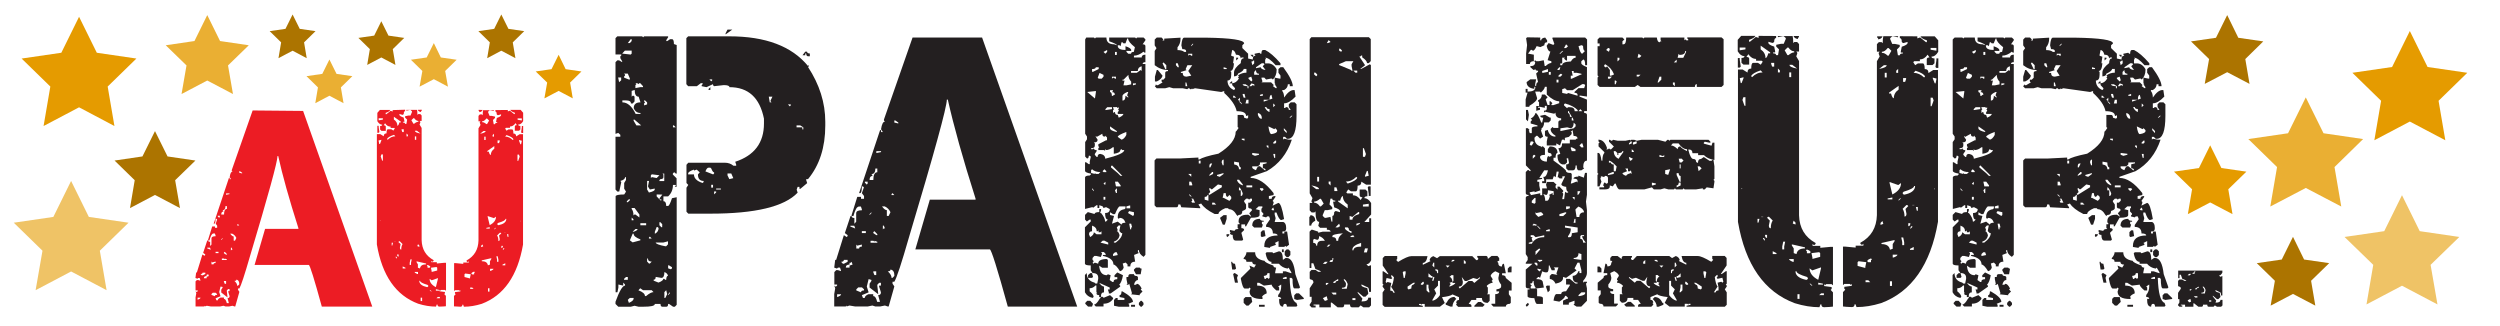 <?xml version="1.0" encoding="utf-8"?>
<!-- Generator: Adobe Illustrator 28.1.0, SVG Export Plug-In . SVG Version: 6.00 Build 0)  -->
<svg version="1.1" id="Layer_1" xmlns="http://www.w3.org/2000/svg" xmlns:xlink="http://www.w3.org/1999/xlink" x="0px" y="0px"
	 viewBox="0 0 2071.1 270" style="enable-background:new 0 0 2071.1 270;" xml:space="preserve">
<style type="text/css">
	.st0{fill:#EC1C24;}
	.st1{fill:#231F20;}
	.st2{fill:#E59B00;}
	.st3{fill:#EFC366;}
	.st4{fill:#EAAF33;}
	.st5{fill:#AC7400;}
</style>
<g>
	<path class="st0" d="M251.1,91.9L308.4,254h-41.8c-6.3-23-9.9-34.5-10.8-34.5h-44.9l8.7-29.9h27.6V189
		c-7.7-24.2-13.3-44.1-16.7-59.7h-0.6c0,4.5-7.6,32.3-22.9,83.3c-4.4,15.2-7.3,24-8.7,26.4h-1.1v1.1l1.1,1.7l-3.4,12.1h-0.6
		l-1.7-0.6l-2.9,0.6h-2.8l-1.8-0.6l-2.8,0.6h-7.5l-3.5-0.6l-1.7,0.6v-0.6l-0.6,0.6h-7v-7.5l0.6-3.5l-0.6-1.7l0.6,0.6h0.6l0.6-0.6
		v-0.6H162v-7.5l1.1-1.1h1.1l1.8,0.6V232l-0.6-1.7h-1.2l-0.6,0.6l-1.7-0.6l0.6-4.6h0.6l4.6-14.9l1.7,1.1l0.6-0.6v-0.6l-1.7-1.2
		l3.4-10.3h0.7c0,0.8,0.6,1.1,1.7,1.1v3.5l1.1-1.2v-5.1c0-1.2,1.1-1.8,3.4-1.8v-0.6l-0.6-1.7h-1.1c-1.3,0-2.4,1.9-3.4,5.8h-1.1v-0.6
		l3.4-11h2.3v1.1h1.8V187l-1.2-1.7l1.2-3.5l-0.6-0.6h-0.7c0,2.7-0.4,4.1-1.1,4.1H177l12.7-38h0.6v1.1h1.1l-1.1-1.7
		c0.4-3.1,1.2-4.6,2.4-4.6l-0.7-0.6v-0.6l17.3-49.4L251.1,91.9L251.1,91.9z M163.7,246.6v1.7c1.6-0.5,2.4-1.1,2.4-1.7H163.7z
		 M167.8,225.9c0,0.8-0.6,1.1-1.7,1.1l1.1,1.1h0.6l2.3-1.1v-1.1H167.8z M171.2,228.7c-1.5,0-2.3,0.6-2.3,1.8h2.3v-1.2l1.8-0.6
		l-0.6-1.7l-0.7,0.6h-0.6v1.1L171.2,228.7L171.2,228.7z M171.7,205.2v0.6l2.9,1.1l-0.6-1.7L171.7,205.2L171.7,205.2z M175.2,216.6
		v2.4h1.7c0-0.8,0.6-1.1,1.7-1.1v-1.2l-2.8,0.7L175.2,216.6z M175.2,243.6v0.7l2.8,1.1c0-0.8,0.6-1.1,1.8-1.1v-0.7l-1.2-1.1h-2.3
		L175.2,243.6z M178.6,208.6v1.1h2.4v-1.1H178.6z M182.7,237.4l-1.1,4.5l1.1,3.5l-4.1,1.7l0.7,1.7h1.1c0-0.8,0.8-1.6,2.3-2.3h2.8
		v1.1c1.1,0,1.8,1.2,2.4,3.5h1.7l-1.1-4.1c1.1,0,1.7-0.6,1.7-1.7l-1.1-3.5v-0.6h1.1v-1.7H189l-1.1,1.1v0.6l0.6,5.2l-5.2-4.1V240
		l1.1-1.7v-0.6L182.7,237.4z M180.4,178.7v0.6l1.1,1.1l0.6-0.6v-1.1H180.4L180.4,178.7z M186.8,170.7c0,2.3-0.8,3.4-2.4,3.4l0.6,0.6
		v0.6c-1.1,0-1.7,0.8-1.7,2.4h2.3c0-3.1,0.8-4.6,2.4-4.6v-2.3L186.8,170.7L186.8,170.7z M183.3,198.3v0.6l1.1-1.1v-0.6L183.3,198.3z
		 M183.8,214.3v1.1h4.1v-0.6l-1.7-0.6v0.6l-0.7-0.6h-1.7L183.8,214.3L183.8,214.3z M186.2,208.6l-0.7,0.6v0.6l1.8,1.2h0.6v-0.6
		L186.2,208.6z M185.5,232.8v0.6l0.7,1.7h1.1v-2.3H185.5z M187.3,160.3v1.1l2.8-0.6v-0.6h-2.8V160.3z M190.7,193.6
		c1.1,1.5,2,2.3,2.9,2.3v3.5h1.1l1.1-2.3c-0.8-1.6-1.9-2.8-3.4-3.5H190.7z M191.3,205.2v2.3l0.6-0.6h0.7l-0.7-1.7H191.3L191.3,205.2
		z M195.9,231.6c0,0.8-0.6,1.1-1.7,1.1c1.5,1.4,2.3,2.7,2.3,4h0.6l1.1-1.1V235C198.2,233.1,197.4,232,195.9,231.6z M197.1,185.6
		l-0.6,0.6v0.6h1.7L197.1,185.6z M198.2,141.9v1.2l2.4,0.6v-0.6l-1.8-1.2H198.2z"/>
	<path class="st0" d="M335.6,90.9v1.2c-0.8,0-1.1,0.8-1.1,2.3l-0.7,0.7h-0.6l-2.3-0.7v0.7c0,0.8,1.2,1.5,3.5,2.3l0.6,2.8v0.7h-1.2
		v0.6c1.2,0,1.8,0.4,1.8,1.1h1.1l0.6-3.5l-1.7-1.7v-1.1l2.8-0.6h1.7l1.2-2.9v-0.6l-1.2-1.1h-0.6l-2.8,0.6l-0.1-0.7h8.9
		c0.2,1.1,0.3,2.4,0.3,4.2l0.7-0.7h1.7l1.1,1.2v4.5h-1.7l0.6,0.7v0.6l-0.6,1.7l1.7,2.8v92.9c0.2,7.6,3.5,13.1,9.9,16.6v0.6l-0.6,0.6
		h-0.7l-0.6-0.6v1.1h4.6v1.1l6.2-0.6h1.4v23.1h-0.2l-0.6-0.6h-3.3l-0.7,0.6l-0.6-0.6v1.1l4.5,0.6v1.1l-0.6,0.6l1.4,1.5v8.6
		c-1,0.1-2.8,0.3-5.3,0.3c-1.1,0-1.7-0.6-1.7-1.7h-0.6l-0.6,1.7c-4.8,0-9.7-0.8-14.8-2.4c-18.4-6.9-29.8-23.2-34.2-49.1v-91.4h2.8
		l2.9,1.8c0-1.6,0.8-2.4,2.3-2.4c0-2.3,0.4-3.4,1.1-3.4h2.9l1.7,1.1l1.1-1.8V106h-3.4v-1.1c-1.8,0-3.4-0.9-4.6-2.8l-1.1,1.7
		c1.1,0,1.7,0.4,1.7,1.1v3.5H316l-1.1-1.1v-2.9c1.2,0,1.8-0.4,1.8-1.1c-1.6,0-2.9-1-4.1-2.9v-6.9l2.1-2.4h8.6
		c-0.5,1-1.8,1.8-3.8,2.4v1.1h0.6l3.5-2.8l1.7,0.6v-1.2L335.6,90.9L335.6,90.9z M312.6,110v-5.8h1.1v1.1l0.6,4.1l-0.6,0.6
		C313.7,110,312.6,110,312.6,110z M317.2,99.1V98h-3.5v1.7L317.2,99.1z M314.8,119.3l1.1-2.9v-0.6l-2.3,0.6l0.6,2.9H314.8z
		 M314.7,182.8l0.3,0.4l0.1-0.7L314.7,182.8z M317.2,133.1v-5.2H316l-0.6,1.7l1.2,3.5H317.2z M327.5,112.9l-1.1-1.2
		c-3.4,1.1-5.3,2.3-5.8,3.5l0.6,0.6C323.1,113.9,325.2,112.9,327.5,112.9z M324.4,203.4h0.6l0.6-2.3h-1.1v2.3H324.4z M332.1,101.4
		v-0.6l-5.8-4.1V99c2,1.4,2.9,3.1,2.9,5.2c0.6,0,1.2-0.9,1.7-2.8C330.9,101.4,332.1,101.4,332.1,101.4z M326.6,199.9l0.1,0.1h1.1
		v-0.1H326.6z M327.8,212.6v0.6l1.1,1.1C329,213.2,328.6,212.6,327.8,212.6z M330.2,212.6v-1.8H329C329,212,329.4,212.6,330.2,212.6
		z M331.9,202.2l-0.6,2.9c0,1.1,0.4,1.7,1.1,1.7c0-2,0.4-3.5,1.1-4.6l-2.3-2.3h-0.6l-0.6,0.6L331.9,202.2z M334.5,109.4v-2.3h-1.8
		v0.6l0.6,1.7C333.3,109.4,334.5,109.4,334.5,109.4z M333.6,222.4h2.3v-0.6l-2.3-1.1V222.4z M337.9,112.9v-1.2l-1.1-1.1v2.4
		C336.8,113,337.9,113,337.9,112.9z M339.4,217.7v1.8h1.1v-1.8l0.6-2.8H340L339.4,217.7z M346.6,100.9v-0.7c-1.2,0-2.4-0.8-3.5-2.3
		h-0.6l-1.7,1.7l1.7,2.9h0.6C344.4,101.4,345.5,100.9,346.6,100.9z M345.7,227h0.6v-1.7h-2.8C343.4,225.8,344.2,226.4,345.7,227z
		 M348.3,110.6l-2.9-2.3h-1.7C343.7,109.3,345.2,110.1,348.3,110.6z M344.8,115.8V113h-1.1v2.8H344.8z M345.1,217.2l1.1,1.8v2.8
		l1.7,0.6c0.4-2.3,2.1-3.4,5.1-3.4v-0.7l-7.4-1.7H345L345.1,217.2L345.1,217.2z M345.7,203.9l1.7,0.6v-1.1l-1.1-1.1L345.7,203.9z
		 M349.4,90.9v0.7l-0.6,0.6v0.6c-1.4-0.2-2.3-0.8-2.7-1.8L349.4,90.9L349.4,90.9z M347.4,233.3c0.4,2.2,2.5,3.7,6.2,4.5h0.6l0.6-0.6
		v-0.6l-0.6-0.6c-4.1-1.2-6.2-2.3-6.2-3.4h-0.6V233.3L347.4,233.3z M348.5,249.4h1.2v-2.8h-1.2V249.4z M353.6,220.1l0.6,0.6v1.1h1.7
		l0.6-0.6c0-0.6-0.8-1.2-2.3-1.7L353.6,220.1z M361.1,237.9l1.7-6.9v-0.6l-5.2,1.8l-1.7-1.2C355.9,233.8,357.6,236.1,361.1,237.9z
		 M357,241.4h0.6l-1.1-1.1h-0.6L357,241.4z M357.6,224.6v0.7l4.6-1.2v-2.3l-0.6-0.6l-4.6,0.6L357.6,224.6z M361.1,240.8h2.8v-0.6
		l-2.8-0.6V240.8z M361.6,247.1h2.8V246h-1.7L361.6,247.1z M420.7,91.1v1.2l1.7-0.6l3.5,2.8h0.6v-1.1c-2-0.6-3.3-1.4-3.8-2.4h8.6
		l2.1,2.4v6.9c-1.1,2-2.5,2.9-4.1,2.9c0,0.8,0.6,1.1,1.8,1.1v2.9l-1.1,1.1h-3.5v-3.5c0-0.8,0.6-1.1,1.7-1.1l-1.1-1.7
		c-1.3,1.9-2.8,2.8-4.6,2.8v1.1h-3.4l-0.6,0.6l1.1,1.8l1.7-1.1h2.9c0.8,0,1.1,1.1,1.1,3.4c1.5,0,2.3,0.8,2.3,2.4l2.9-1.8h2.8v91.4
		c-4.5,25.9-15.9,42.2-34.2,49.1c-5.1,1.6-10.1,2.4-14.8,2.4l-0.6-1.7h-0.6c0,1.1-0.6,1.7-1.7,1.7c-2.6-0.1-4.3-0.2-5.3-0.3v-8.6
		l1.4-1.5l-0.6-0.6V242l4.5-0.6v-1.1L381,241l-0.7-0.6H377l-0.6,0.6h-0.2v-23h1.4l6.2,0.6v-1.1h4.6v-1.1l-0.6,0.6h-0.7l-0.6-0.6
		v-0.6c6.4-3.5,9.7-9,9.9-16.6v-92.9l1.7-2.8l-0.6-1.7v-0.6l0.6-0.7h-1.7V96l1.1-1.2h1.7l0.7,0.7c0-1.7,0.1-3.1,0.3-4.2h8.9L409,92
		l-2.8-0.6h-0.6l-1.2,1.1v0.6l1.2,2.9h1.7l2.8,0.6v1.1l-1.7,1.7l0.6,3.5h1.1c0-0.8,0.6-1.1,1.8-1.1v-0.6H411v-0.7l0.6-2.8
		c2.3-0.8,3.5-1.5,3.5-2.3v-0.7l-2.3,0.7h-0.6l-0.7-0.7c0-1.5-0.4-2.3-1.1-2.3v-1.2L420.7,91.1L420.7,91.1z M390,227.2l-4.6-0.6
		l-0.6,0.6v2.3l4.6,1.2V230L390,227.2z M391.2,238.2h-1.7v1.1h2.8L391.2,238.2z M392.8,225c-1.5,0.5-2.3,1.1-2.3,1.7l0.6,0.6h1.7
		v-1.1l0.6-0.6L392.8,225z M399.8,91.1c-0.4,1.1-1.4,1.7-2.7,1.8v-0.6l-0.6-0.6V91L399.8,91.1L399.8,91.1z M402.3,108.5h-1.7
		l-2.9,2.3C400.8,110.3,402.3,109.5,402.3,108.5z M399.7,202.5l-1.1,1.1v1.1l1.7-0.6L399.7,202.5z M407.1,214h-0.6l-7.4,1.7v0.7
		c3,0,4.7,1.1,5.1,3.4l1.7-0.6v-2.8l1.1-1.8L407.1,214L407.1,214z M402.9,102.8h0.6l1.7-2.9l-1.7-1.7h-0.6c-1.1,1.5-2.3,2.3-3.5,2.3
		v0.7C400.4,101.1,401.6,101.7,402.9,102.8z M402.3,116v-2.8h-1.1v2.8H402.3z M405.7,188.2l-2.8,0.6v0.6h2.8V188.2z M404.9,125.6
		c0.5,1.9,1.1,2.8,1.7,2.8c0-2.1,1-3.8,2.9-5.2V121l-5.8,4.1v0.6L404.9,125.6L404.9,125.6z M410.9,179.5l-1.7,1.2L404,179v0.6
		l1.7,6.9C409.2,184.7,410.9,182.4,410.9,179.5z M405.5,238.8h-1.2v2.8h1.2V238.8z M408.8,222.7H406v1.7h0.6
		C408,223.8,408.8,223.2,408.8,222.7z M409.2,113.2v-2.4l-1.1,1.1v1.2C408.1,113.2,409.2,113.2,409.2,113.2z M410.9,188.8h-0.6
		l-1.1,1.1h0.6L410.9,188.8z M412.3,212.3h-1.1l0.6,2.8v1.8h1.1v-1.8L412.3,212.3z M415.3,193.4l-0.6-0.6h-0.6l-2.3,2.3
		c0.8,1.1,1.1,2.7,1.1,4.6c0.8,0,1.1-0.6,1.1-1.7l-0.6-2.9L415.3,193.4z M419.4,181.3h-0.6c0,1.1-2.1,2.2-6.2,3.4l-0.6,0.6v0.6
		l0.6,0.6h0.6c3.8-0.8,5.8-2.3,6.2-4.5V181.3L419.4,181.3z M413.4,118.6l0.6-1.7v-0.6h-1.8v2.3C412.1,118.6,413.4,118.6,413.4,118.6
		z M416.6,203.7h-1.2v1.8C416.1,205.5,416.6,204.9,416.6,203.7z M418.6,218.1l-2.3,1.1v0.6h2.3V218.1z M416.6,207.2l1.1-1.1v-0.6
		C416.9,205.5,416.6,206.1,416.6,207.2z M417.7,192.8v0.1h1.1l0.1-0.1H417.7z M424.8,116l0.6-0.6c-0.5-1.2-2.4-2.4-5.8-3.5l-1.1,1.2
		C420.8,113.2,422.9,114.1,424.8,116z M421.1,194H420l0.6,2.3h0.6L421.1,194L421.1,194z M432.3,99.8v-1.7h-3.5v1.1L432.3,99.8z
		 M429.3,133.3l1.2-3.5l-0.6-1.7h-1.2v5.2H429.3z M431.7,119.5l0.6-2.9L430,116v0.6l1.1,2.9H431.7z M430.8,182.8l0.1,0.7l0.3-0.4
		L430.8,182.8z M432.3,110.2l-0.6-0.6l0.6-4.1v-1.1h1.1v5.8C433.4,110.2,432.3,110.2,432.3,110.2z"/>
	<path class="st1" d="M511.4,30.1H532l0.8,0.8l0.8-0.8h19.9v0.8l-1.5,2.3V34h0.8l2.3-1.5h1.7c1,0,1.5,1.3,1.5,4l2.3,0.8v106.5h-0.8
		l-0.8-0.9h-0.8l-0.8,0.9v0.8l3.1,3.1v7.1H559l0.8-0.8v-0.8h-2.3c0,3.9-1.4,7.1-4,9.5h-3.9v4c1.5,0,2.3,1.3,2.3,3.9h1.5
		c0.8,0,1.9-2.1,3.3-6.4l3.9-0.8v89.1l-1.5,1.6h-1.5l-3.3-2.3h-0.8c0,1.6-0.5,2.3-1.5,2.3h-3.3c-1,0-1.5-0.8-1.5-2.3h-4.7
		c0,1.6-3.2,2.3-9.6,2.3H529l-3.3-0.8l-3.1,0.8h-10.4l-2.3-2.3V250c3.2-8.9,5.9-13.4,7.9-13.4v-0.9l-1.5-1.6v2.5l-4-0.9v2.5
		l-0.8,3.9H510v-79.4c0-1,2.4-1.6,7.1-1.6l1.5-2.3l-1.5-2.5v-4.7l1.5-2.5v-2.3h-0.8c0,1.4-1.3,2.4-3.9,3.1l0.8,0.9l-1.7,7.9h-1.6
		l-1.5-1.7v-43.7h4v-1.6l-1.7-1.6l-2.3,0.8V51.5l1.5-1.5h1.5l2.5,1.5v-0.8l-1.5-2.5v-1.5l0.8-0.8v-0.8h-4.8V31.6L511.4,30.1z
		 M512.1,64.2l0.8,3.9l1.7-1.6v-2.3H512.1L512.1,64.2z M515.4,44.4l7.1,0.8l0.8-0.8v-2.5h-5.6L515.4,44.4z M523.3,75.3v4.8l0.8-0.8
		h0.8l0.8,0.8V84l-1.5,1.7h-1.5c0-1.7-1.3-2.5-4-2.5h-3.1v1.6c4.2,0,7.9,3.2,11,9.6h4v-0.8c-2.6,0-4.5-1.3-5.6-4
		c0-3.2,1.9-4.8,5.6-4.8l-1.5-4.7c-2.2,0-3.3-1.9-3.3-5.6L523.3,75.3z M517,61l0.8,0.8v0.8l-0.8,0.8v0.9l4,1.6h0.8V65l-1.7-4H517z
		 M517,231v0.8h3.1v-2.3h-1.5L517,231z M519.3,166.7v0.8h0.8l1.7-1.6v-0.8H521L519.3,166.7z M520.1,35.7h1.7l1.5-1.7v-1.5h-0.8
		L520.1,35.7z M520.1,248.4l0.9,2.5c2.4-1,3.7-2.1,3.9-3.3v-0.8h-3.1L520.1,248.4z M524.1,193.7l-2.3,5.4l2.3,1.7l6.4-1.7v-0.8
		c-3.7-1.4-5.6-2.9-5.6-4.7h-0.8L524.1,193.7L524.1,193.7z M523.3,172.3v0.8c1,1.2,1.5,3.1,1.5,5.4l0.8-0.8h0.8l3.3,2.5v-2.5l-4-5.4
		H523.3z M523.3,180.2v2.3h1.5v-0.8L523.3,180.2z M524.1,192h0.8c2.2-0.7,3.3-1.5,3.3-2.3h-1.7L524.1,192z M524.9,99.1v0.9l2.3,3.9
		h4l-5.6-4.8H524.9z M526.4,68.9l0.8,0.8l-0.8,0.8V73l4-0.8h2.3v-0.8l-2.3-2.5h-0.8l-0.8,0.8l-0.8-0.8
		C528,68.9,526.4,68.9,526.4,68.9z M528.9,240.5c3.6,1.4,5.4,2.9,5.4,4.8h0.9c2.6-2.2,4.7-3.3,6.2-3.3l-1.5-1.6h-7.2l-2.3-1.6
		L528.9,240.5z M530.5,184.9v1.7h4.8v-1.7H530.5z M533.6,83.2V84l0.8,0.8l-0.8,0.9v1.6l2.5-0.8v-1.7l-1.7-1.6
		C534.4,83.2,533.6,83.2,533.6,83.2z M536.1,149.9v7.1l1.5,2.5c3.2-0.7,4.8-1.6,4.8-2.5v-0.8l-4,0.8l-1.5-2.3v-0.8l0.8-4H536.1z
		 M536.1,214.2v2.5l1.5,1.6h0.8l1.5-1.6c-2.1,0-3.1-0.8-3.1-2.5H536.1z M538.4,196l-0.8,0.8v0.8h2.3L538.4,196z M540,144.4l-0.8,0.8
		v2.3l0.8-0.8l4,0.8l2.3-2.3L540,144.4z M550.4,225.4c0,3.2-0.8,4.8-2.5,4.8l-4.7-0.8c0,1.6-0.6,2.3-1.7,2.3v0.8l4,1.6
		c2.7-1,4-2.1,4-3.1h0.8l0.8,0.8h0.8c0.1-2.2,0.6-3.3,1.5-3.3C553.1,227,552,225.9,550.4,225.4z M544,188.1l-1.5,3.9v1.7
		c2.1-1.1,3.1-2.7,3.1-4.8l-0.8-0.8L544,188.1L544,188.1z M549.6,200.9h-6.4c0,1,2.6,2.1,7.9,3.1h0.8l1.5-1.6v-2.5L549.6,200.9z
		 M544,161.1v1.6l3.1,3.3h0.8v-0.8h-1.5v-0.9l2.3-3.1L544,161.1L544,161.1z M548.7,143.7l0.9,0.8v2.3c0,1-0.8,1.6-2.5,1.6l-0.8,0.8
		v0.8h4v-6.2h-1.6L548.7,143.7L548.7,143.7z M546.3,184.1v2.5l1.5,1.6h0.8v-2.5l-1.5-1.6H546.3z M550.4,242v4.8h0.8l1.5-3.1
		l-0.8-3.3L550.4,242z M553.5,219.8v2.5l2.3,0.8l0.9-0.8v-0.9l-2.5-1.6H553.5L553.5,219.8z M553.5,243.8v0.8l1.5-1.7V242
		L553.5,243.8z M557.5,103.9v1.6h2.3l-1.5-1.6H557.5z M570.1,30.1h34.2c29.9,0,51.7,8.2,65.1,24.6l0.8-0.8v0.8l-0.8,0.8
		c9.5,14.5,14.3,29.6,14.3,45.4v3.1c0,18.1-4.8,32.9-14.3,44.4h-1.5v0.8l0.8,2.5l-5.6,4.7h-0.8v-1.6h-1.5l-0.8,2.3l0.8,2.5
		c-11,11.6-35.1,17.4-72.3,17.4h-18.3l-1.5-1.6v-19.9l1.5-2.3l-1.5-1.6v-15.1l1.5-1.7h30.3c2.7,0,5.1,0.8,7.1,2.5h2.3v-0.8l-0.8-2.5
		c15.9-5.2,23.8-15.8,23.8-31.7v-4c-3.5-17.4-13-26.1-28.6-26.1c0-1.1-1.5-1.7-4.7-1.7l-8.1,0.9l-0.8-0.9v-0.8l-5.4,2.5l-4-0.8v-0.9
		l0.8-0.8v-0.8h-1.5l-3.3,2.5h-7.2l-1.5-1.7V31.6L570.1,30.1z M570.1,143.7v0.8h4.8c0,3.2,2.4,5.6,7.2,7.1l0.8-0.8v-0.9
		c-3.1,0-4.7-1.8-4.7-5.4l1.5-1.7l-2.5-2.3l-2.3,0.8v-0.8C571.7,141.6,570.1,142.7,570.1,143.7z M584.4,142l6.4,2.5l0.8-0.8v-0.9
		c-0.7,0-1.5-1-2.3-3.1l-0.8-0.8H587C586.1,138.9,585.2,139.9,584.4,142z M588.5,72.2v2.3H587v-0.8L588.5,72.2z M587.7,65.8l1.5,1.6
		l0.8-0.8v-0.8C590,65.8,587.7,65.8,587.7,65.8z M589.2,153.1v2.3h1.5v-2.3H589.2z M591.6,158.7v2.3l1.7-1.6v-0.8h-1.7V158.7z
		 M593.3,156.2v0.8h3.9v-0.8H593.3z M602.7,24.5h4l-5.6,4v-0.9L602.7,24.5z M602.7,143.7v1.6l1.5,3.1l3.3-0.8l-1.7-3.9L602.7,143.7
		L602.7,143.7z M636.9,80.1l0.8,4.7h1.5l-0.8-0.8v-0.8l1.5-3.1L636.9,80.1L636.9,80.1z M652.8,86.5l1.5,1.6l0.8-0.8v-0.8L652.8,86.5
		L652.8,86.5z M659.9,103.9v1.6h4.8v1.7h0.8v-1.7l-2.5-1.6H659.9z M667.1,42.8h1.5c0,1,0.8,1.5,2.3,1.5v2.3h-1.5
		c-1,0-1.5-0.8-1.5-2.3h-0.8v1.5h-2.3L667.1,42.8z"/>
	<path class="st1" d="M813.6,31.1L892.4,254h-57.5c-8.7-31.6-13.7-47.4-14.9-47.4h-61.7l12-41.2h37.9v-0.8
		c-10.6-33.3-18.2-60.6-23-82.1h-0.8c0,6.2-10.5,44.4-31.5,114.5c-6,20.9-10,33.1-12,36.4h-1.5v1.6l1.5,2.3l-4.7,16.6h-0.8l-2.3-0.8
		l-4,0.8h-3.9l-2.5-0.8l-3.9,0.8h-10.3l-4.8-0.8l-2.3,0.8v-0.8l-0.8,0.8h-9.5v-10.3l0.8-4.8l-0.8-2.3l0.8,0.8h0.8l0.8-0.8v-0.8h-2.3
		v-10.3l1.5-1.6h1.5l2.5,0.8V224l-0.8-2.3h-1.7l-0.8,0.8l-2.3-0.8l0.8-6.4h0.8l6.4-20.5l2.3,1.6l0.8-0.8v-0.8l-2.3-1.7l4.7-14.1h0.9
		c0,1,0.8,1.6,2.3,1.6v4.8l1.5-1.7v-7c0-1.7,1.5-2.5,4.7-2.5v-0.8l-0.8-2.3h-1.5c-1.8,0-3.3,2.6-4.7,7.9h-1.5v-0.8l4.7-15.1h3.1v1.6
		h2.5v-2.3L714,160l1.7-4.8l-0.8-0.8H714c0,3.7-0.5,5.6-1.5,5.6h-0.8l17.4-52.2h0.8v1.6h1.5l-1.5-2.3c0.6-4.2,1.7-6.4,3.3-6.4
		l-0.9-0.8V99L756,31.1H813.6L813.6,31.1z M693.5,243.8v2.3c2.2-0.7,3.3-1.5,3.3-2.3H693.5z M699.1,215.3c0,1-0.8,1.6-2.3,1.6
		l1.5,1.6h0.8l3.1-1.6v-1.6H699.1z M703.8,219.2c-2.1,0-3.1,0.8-3.1,2.5h3.1V220l2.5-0.8l-0.8-2.3l-0.9,0.8h-0.8V219.2L703.8,219.2z
		 M704.5,186.9v0.8l4,1.6l-0.8-2.3h-3.2V186.9z M709.4,202.6v3.3h2.3c0-1,0.8-1.6,2.3-1.6v-1.7l-3.9,0.9L709.4,202.6z M709.4,239.7
		v0.9l3.9,1.6c0-1,0.8-1.6,2.5-1.6v-0.9l-1.7-1.6H711L709.4,239.7z M714,191.5v1.6h3.3v-1.6H714z M719.6,231.2l-1.5,6.2l1.5,4.8
		l-5.6,2.3l0.9,2.3h1.5c0-1.1,1-2.2,3.1-3.1h3.9v1.6c1.5,0,2.5,1.6,3.3,4.8h2.3l-1.5-5.6c1.5,0,2.3-0.8,2.3-2.3l-1.5-4.8v-0.8h1.5
		v-2.3h-1.5l-1.5,1.6v0.8l0.8,7.1l-7.2-5.6V235l1.5-2.3v-0.8L719.6,231.2z M716.5,150.5v0.8l1.5,1.6l0.8-0.8v-1.6H716.5z
		 M725.2,139.5c0,3.1-1.1,4.7-3.3,4.7l0.8,0.8v0.8c-1.5,0-2.3,1.1-2.3,3.3h3.1c0-4.2,1.1-6.4,3.3-6.4v-3.1h-1.6V139.5z M720.4,177.4
		v0.8l1.5-1.6v-0.8L720.4,177.4z M721.2,199.5v1.6h5.6v-0.8l-2.3-0.8v0.8l-0.9-0.8H721.2L721.2,199.5z M724.4,191.5l-0.9,0.8v0.8
		l2.5,1.7h0.8V194L724.4,191.5z M723.5,224.8v0.8l0.9,2.3h1.5v-3.1H723.5z M726,125.2v1.6l3.9-0.8v-0.8L726,125.2L726,125.2z
		 M730.7,171c1.5,2.1,2.8,3.1,4,3.1v4.8h1.5l1.5-3.1c-1-2.2-2.6-3.8-4.7-4.8H730.7z M731.4,186.9v3.1l0.8-0.8h0.9l-0.9-2.3H731.4z
		 M737.8,223.2c0,1-0.8,1.6-2.3,1.6c2.1,1.9,3.1,3.7,3.1,5.4h0.8l1.5-1.6v-0.8C740.9,225.3,739.9,223.8,737.8,223.2z M739.4,160
		l-0.8,0.8v0.8h2.3L739.4,160z M740.9,99.8v1.7l3.3,0.8v-0.8l-2.5-1.7H740.9z"/>
	<path class="st1" d="M899.9,31.1h6.4l0.8,0.8l0.8-0.8h8.7c0,3.7,2.1,5.6,6.4,5.6l2.3,0.8c0-0.7-2.1-1.8-6.4-3.3v-3.1h21.5l0.8,0.8
		l0.8-0.8h5.4l1.5,1.5v0.8l-2.3,3.3c1.5,0,2.3,0.5,2.3,1.5v5.4h-0.8l-0.8-0.8c-2.7,2.2-5.3,3.3-7.9,3.3v1.5h6.4c0-1.5,1-2.3,3.1-2.3
		v6.2c-1.5,0-2.3,0.5-2.3,1.5h2.3v158.1l-1.5,1.7c-2.6-1.7-3.9-3.5-3.9-5.6h-0.8v1.6l0.8,0.8l-4,1.6l0.9,5.6c-2.7,0-4,1.3-4,3.9
		h-2.3v-1.6l-1.5-1.6l-2.5,0.8l0.8,3.3c-0.5,1.7-1.5,2.7-3.1,3.1c-2.1-3.5-3.9-5.4-5.4-5.6c0-3.5-2.9-5.9-8.7-7.1v-0.8h2.3v-0.8
		l-1.5-1.6H912l0.9,0.8v0.8l-0.9,2.5l-3.9-0.9h-1.5l-1.5,1.7v1.6l0.8,0.8v0.8l-0.8,0.8l0.8,0.8l0.8-0.8h0.8l2.3,0.8
		c0-2.6,2.4-3.9,7.2-3.9l0.8,0.8v6.4h-4.7l-2.5-1.7c0.4,5.3,2.5,7.9,6.4,7.9l0.8-0.8l2.3,0.8l-0.8,4l2.3,1.6h0.9
		c0-1.6,1-2.3,3.1-2.3v-1.7h-2.3V228l2.3-2.3l4.7,2.3c-0.6,3.8-1.7,6.5-3.1,7.9l0.8,0.8v0.8l-7.9,5.6h-1.5v-0.8l-0.8-2.5h1.5v-1.6
		l-8.7-3.9c1.5,2.1,2.8,3.1,4,3.1v4.8c-1.7,0-2.5,1-2.5,3.1v0.8h-1.5v-1.6c-1.5,0-2.3-0.5-2.3-1.6h0.8l-0.8-0.8v-5.6h-0.8
		c-1.3,1.6-3,2.3-4.8,2.3v2.5c2.2,1.8,3.3,3.3,3.3,4.7l-0.8,0.8c-3-0.6-5.1-2.2-6.4-4.7v-14.3l1.5-1.6c0,4.1,2.1,6.8,6.4,7.9
		l0.8,0.8h1.5l0.8-3.9v-0.9c0-2.6-1.5-3.9-4.7-3.9l-1.5-2.3v-4c-3.2,0-4.8-0.5-4.8-1.6v-30l4.8-4.8v-1.6h-0.9l-2.3,1.6l-1.5-1.6V178
		l2.3-2.3l5.6,1.6c0-1,1.3-1.6,3.9-1.6v-2.5h1.5v0.8l-0.8,2.5h0.8c2.2,2.8,3.3,5.1,3.3,7h0.8l1.5-1.6c-1.5,0-2.3-1.8-2.3-5.4
		c2.6,0,3.9-1.1,3.9-3.3l-3.1-1.6l-2.3,0.8v-0.8l-0.8-0.8l-2.5-0.8v2.3h-1.5V170h-0.8l-3.1,2.3v-0.8l-6.4,1.6v-26
		c0-1.1,1.3-1.7,3.9-1.7l0.9-0.8v-0.8c-3.2-0.5-4.8-1.3-4.8-2.3v-7.1h0.8l2.3,1.6h0.8v-2.3l0.9-3.9l-0.9-0.8H902
		c0,1.6-0.5,2.3-1.5,2.3l-1.5-1.6v-12l1.5-2.3v-2.3l-1.5-2.3V32.7L899.9,31.1z M900.7,249.2h2.5l2.3,2.5l-0.8,2.3h-3.3l-2.3-2.3
		v-0.8L900.7,249.2z M900.7,76.2l6.4,5.4l0.8-5.4v-0.8L900.7,76.2z M903.2,226.3h1.5l0.8,3.1l-0.8,0.8h-3.3v-2.3L903.2,226.3z
		 M904.7,186.9v4.7c-1.7,0-2.5,0.8-2.5,2.5l0.9,2.3c2.1-1.1,3.1-2.5,3.1-4l2.3,1.7h4v-2.5l-0.9,0.8h-1.5v-1.6l-0.8,0.8h-0.8
		C908.6,189.4,907.3,187.8,904.7,186.9z M908.6,113.4l-0.8-0.8v0.8l1.5,2.3c0,1.6-1,2.3-3.1,2.3l0.8,0.8v1.7c0,1.6-1,2.3-3.1,2.3
		v0.8h1.5l0.8-0.8c0,1,0.8,1.6,2.3,1.6v0.8l-1.5,2.3v0.8l1.5,1.7h0.8c0-1.7,0.8-2.5,2.3-2.5c2.7,0.5,4,1.9,4,4
		c10.6-2.6,15.8-5,15.8-7.2h-1.7l-0.8-0.8l-0.8,0.8c0,1.6-1.8,2.6-5.4,3.1V122h-0.8c-2,1.6-3.8,2.3-5.6,2.3l-0.8-0.8v1.6l-0.8-0.8
		h-4.8v-1.6l0.8-0.8l-0.8-0.8v-1.6l6.4-3.3h0.8v-2.3l-0.8-0.8v-0.8l-0.8,0.8h-0.8c-1,0-1.5-0.8-1.5-2.3L908.6,113.4z M904.7,140.2
		l-0.8,0.8v2.3l3.1,0.8v-0.8l0.8,0.8h2.3l1.5-1.6C908.7,142.6,906.4,141.8,904.7,140.2z M907.8,55.7c0,1-1,1.5-3.1,1.5v2.3h0.8
		l4.7-2.3v-1.5H907.8z M904.7,155.9v0.9l1.5,1.6v-0.8L904.7,155.9z M919.6,244.5l2.5,2.3v0.8c-1.8,2.7-4.4,4-7.9,4v2.3h-6.4
		l-1.5-1.6c1.3,0,2.9-1.6,4.7-4.8l0.8-0.8v-0.8h1.7l0.8,0.8L919.6,244.5z M910.9,60.4l-1.5,4l0.8,0.8h2.5l1.5-1.7V62L910.9,60.4z
		 M911.7,201l6.4,1.6V201l-3.1-1.6h-1.5L911.7,201z M913.4,141.8l0.8,0.8h2.3v-0.8l-1.5-1.6L913.4,141.8z M914.2,43l1.5,1.5l1.5-1.5
		v-1.6L914.2,43z M914.2,152.1l0.8,0.8h0.8v-2.3L914.2,152.1z M914.2,163.1v2.3h1.5v-2.3H914.2z M917.3,88.8l-1.5,1.6v0.8l5.4-0.8
		v-1.6H917.3z M919.6,74.7v1.6c1,0,1.5,1,1.5,3.1h0.9l0.8-0.8h0.8c0-1.6-0.8-2.3-2.5-2.3l0.9-0.8v-0.8L919.6,74.7L919.6,74.7z
		 M919.6,104.7v1.6c0,1.2,1.9,2.3,5.6,3.1v-0.8L919.6,104.7z M922.1,177.4l-2.5-1.6v2.3l3.3,0.8l-1.7,6.4l4.8-1.7l3.1,2.5
		c0-1,1.1-1.6,3.3-1.6c-0.9-2.7-2.5-4-4.8-4l-0.8,0.8l-0.8-0.8v-0.8c0-3.7,1.9-5.9,5.6-6.4l0.8-0.8V171h-4.8c-0.8,0-2.1,2.1-3.9,6.4
		H922.1L922.1,177.4z M921.2,137l-0.8,0.8v0.9l5.6,4.7l2.3,2.3h1.5L921.2,137z M921.2,63.5v1.7l0.9-0.8h0.8l0.8,0.8h0.8v-1.7
		C924.5,63.5,921.2,63.5,921.2,63.5z M922.1,88.8v0.8l0.8,0.8l-0.8,0.8v2.5l0.8-0.8h0.8c0,1.6,0.8,2.3,2.3,2.3l0.8,2.3
		c2.4-1,3.7-2.1,3.9-3.1H926v-1.6l0.8-0.8v-0.9H926l0.8-0.8v-1.6l-0.8,0.8l-0.8-0.8L922.1,88.8L922.1,88.8z M922.1,210.5v1.6
		l3.9-0.8l-0.8-2.3h-1.5L922.1,210.5z M925.2,188.4l0.8,2.3l-0.8,0.8c0.8,0,1.6,1.1,2.3,3.3c-0.4,2.7-2,4.5-4.7,5.4v0.8h1.5
		c3.6-2.7,5.4-5.3,5.4-7.9h-0.8l-1.5-1.6v-0.8l0.8-3.9h-1.5L925.2,188.4z M929.1,241.4h0.8c5.8,3.3,8.7,6.2,8.7,8.7l-3.9,1.6
		l0.8,0.8v1.6h-8.7l-3.9-0.8v-4.8l1.5-1.6h1.5v1.6h5.6v-1.6l-4-0.8v-1.6C928.6,244.5,929.1,243.5,929.1,241.4z M923.7,43v2.5h1.5V43
		H923.7z M923.7,150.5l0.8,3.9h3.9v-0.8l-2.3-3.1L923.7,150.5L923.7,150.5z M923.7,157.6l0.8,2.3h0.8v-4L923.7,157.6z M933.9,31.9
		l-1.5,4h-1.7l-0.8-0.9h-0.8l-0.8,3.3l-0.8-0.8H926v0.8c0.3,2.1,2.4,3.1,6.4,3.1v-3.1c3.1,1,4.7,2.1,4.7,3.1v0.8h-3.9V43l1.5,1.5
		h2.3c0-1,0.8-1.5,2.3-1.5l0.9-3.9c-3.7-2.9-5.6-5.3-5.6-7.1C934.7,31.9,933.9,31.9,933.9,31.9z M926,113.4l3.1,2.3
		c1.5-0.3,2.8-1.6,4-3.9v-2.5C928.4,111.1,926,112.4,926,113.4z M929.9,66v0.8h1.7l-0.9,3.9h2.5l3.9-0.8v-2.3
		c-1.5-1.6-2.3-3.4-2.3-5.6l-4,4H929.9L929.9,66z M929.9,79.3v4c1.7,0,2.5-1.3,2.5-4l2.3,1.6v-0.8l-0.8-0.8v-0.8l0.8-2.3h-0.8
		C931.6,77.2,930.2,78.3,929.9,79.3z M933.2,171v1.6h3.1v-2.3h-0.8L933.2,171z M936.3,227.1h3.1c0,1,0.8,1.6,2.5,1.6l0.8,0.8v2.5
		c-1.5,0-2.6,1.3-3.3,3.9h1.7l0.8-0.8c1.3,0,2.6,1.3,3.9,3.9l-0.8,0.8l1.5,1.7l-2.3,2.3v0.8l-7.2-0.8l0.8-0.8l-2.3-7.9l-0.8,0.8
		h-1.5l0.8-0.8l-0.8-3.9v-1.7h1.5C934.7,227.9,935.2,227.1,936.3,227.1z M935.5,174.9l-0.8,0.9v0.8l3.9,2.3l0.8-0.8v-2.3
		L935.5,174.9z M935.5,185.3l0.8,4.7h0.8v-1.6h0.8l-0.8-3.1L935.5,185.3L935.5,185.3z M942.6,58.8H937v1.5h4.8L945,58l0.8,0.8v-3.9
		C943.7,55.4,942.6,56.7,942.6,58.8z M937,252.5h3.3v1.6H937V252.5z M938.6,69.1v1.6l2.5-0.8v-0.8L938.6,69.1L938.6,69.1z
		 M941.1,221.7h3.1l0.8,0.8h0.8l-0.8,4.7h-3.9l-1.7-3.1v-0.8L941.1,221.7z M945,249.2h0.8l1.5,1.7v1.6l-1.5,1.6H945l-1.5-1.6v-1.6
		L945,249.2z M958.3,31.1h4l1.5,1.6l-0.8,0.8h1.5V32l13.5-0.8V32c0,2.8-0.8,5.2-2.5,7.2v2.3c2.5,0,4.3,0.5,5.6,1.5h1.5v-0.8
		c0-1-1-1.5-3.1-1.5l-0.8-3.1c0.3-4.2,1.1-6.4,2.3-6.4h18.2c21,0.3,31.5,1.9,31.5,4.8l-1.5,1.5v2.3l4.8,4.7v4l3.9,0.8v-0.8
		c0-1.5,0.8-2.3,2.3-2.3l-0.8-0.8v-0.9l4-0.8l0.8,0.8h0.8c0-2.1,0.5-3.1,1.6-3.1h1.5c3.6,1.8,7.9,5.4,12.7,11V54h-4
		c-3.6-4.1-6.5-6.2-8.7-6.2l0.8,0.8l-0.8,0.8v3.1h2.3c2.9,0,5.3,1.6,7.2,4.8V58c0,3.1-1,5.8-3.1,7.9l-0.8-0.8h-0.8l-4,0.8l-1.5-1.6
		h-2.3v0.8l0.8,2.3l-0.8,0.8h7.9l2.3,2.3l-0.8,0.8l2.3,1.7h0.8v-0.9l-1.6-2.3h0.8L1056,69v-4.7l3.9,0.8h0.9v-2.5l-1.7-2.3v-3.1
		l1.7-1.5h2.3c5.3,7.2,7.9,12.5,7.9,15.7h-2.5v-1.6h-1.6c0,2-1,3.6-3.1,4.8h-1.5v0.8c1,1.2,1.5,3.1,1.5,5.4c2.8-4.1,5.4-6.2,7.9-6.2
		h0.8l0.8,5.4c-3.5,3.7-6.7,5.6-9.5,5.6v3.9h0.8l0.8-0.8c1.5,0,2.3,0.8,2.3,2.3h1.6l-1.6-2.3v-2.3l1.6-1.6h3.3l1.5,1.6V96
		c0,12.6-2.4,19-7.2,19h-0.8l-1.5-1.6h-1.6v2.3l0.8-0.8l3.9,0.8h2.5c-3.9,11.7-10.8,20.4-20.7,26.1l-13.4,4.7v0.9
		c6.2,0,12.5,4.2,19,12.6v1.6l-3.9,0.8v2.3h2.3c0-1.6,1-2.3,3.1-2.3v0.8l-2.3,3.3l0.8,0.8v0.8l-0.8,2.3l4.7-2.3
		c1.7,0,3.3,4.5,4.8,13.4l-2.3,0.8c-1.2,0-2.6-2.1-4-6.2h-1.5v1.6l0.8,3.1l-0.8,3.1h7.2c1.5,0.6,2.3,2.2,2.3,4.8v0.8
		c0,1.6-1,2.3-3.1,2.3v1.6h1.6v-1.6h2.3l1.6,11l-2.3,1.7l-0.8-0.8l-0.8,0.8h-4.8v-4.8l-3.1,1.6l0.8,0.8v0.8l-4.7,1.7v0.8l-4.8-0.8
		v-0.8c0-5.8,3.7-8.7,11-8.7c0-1.1-1.3-1.7-3.9-1.7c0-3.6-1.9-5.4-5.6-5.4v-1.6l3.3-4.8l-0.8-2.3h-1.7l-0.8,0.8l-3.1-0.8v-0.8
		l0.8-0.8v-0.8l-1.6-1.7v-2.3l0.8-0.8V171h-3.1l-2.5,2.3l3.3,0.8v4c0,1.6-2.4,2.3-7.2,2.3l-4,7.1h-0.8v-1.6h-3.1v3.1
		c1.5,0,2.3,0.5,2.3,1.6l-2.3,2.3l1.5,5.6l-0.8,0.8h-5.4c-1.7,0-2.5-1.6-2.5-4.7c-1.5,0-2.3-0.6-2.3-1.7h0.8l-0.8-0.8v-1.6l3.9,0.8
		c0-1,1.1-1.6,3.3-1.6l-0.8-0.8v-3.1h1.6V185l-0.8-0.8v-0.9c0-3.6,2.4-5.4,7.2-5.4h0.8l2.3,1.6V179l-1.5-2.3l2.3-2.5
		c0-1-0.8-1.6-2.3-1.6l-0.8-0.8v-3.9h1.5l1.6-1.6v-1.7h-1.6l-0.8,0.8l-0.8-0.8h-1.7l-1.6,1.7v0.8l1.6,2.3v3.1c0,0.8-1,1.6-3.1,2.3
		c0,2.2-1,3.3-3.1,3.3l-0.8,0.8l-0.8-0.8c-1.8-3.2-3.9-4.8-6.4-4.8l-0.8-0.8h-2.3c-3.7,1.6-5.6,3.2-5.6,4.8h-3.1
		c-5.6-2.8-9.3-5.7-11.2-8.7l-2.3,0.8l1.5,2.3v0.8l-15.7-0.8l-0.8-2.3h-1.7c0,1.6-0.5,2.3-1.5,2.3H958l-1.5-1.6v-37.2l1.5-1.6h19.1
		l15.7-0.8v1.6h0.8c2.1-1.4,7.4-3.1,15.8-4.8c9.5-5.9,14.3-12,14.3-18.2l0.8-0.8l1.6-2.3l-0.8-0.8v-10h3.9c1,0,1.5,0.8,1.5,2.3
		l2.5,0.8l0.8-0.8v-2.3l-0.8,0.8h-0.9c0-2.6-2.6-3.9-7.8-3.9c-1-4.8-4.5-9.8-10.3-15.1v-1.6l-2.5,0.8L990,73.1l-2.3,0.8v-0.8
		l-0.8,0.8H986l-0.8-0.8h-0.8l-0.8,0.8l-3.9-0.8h-7.9l-3.1-0.9l-3.3,0.9h-7.2l-1.5-1.7l0.8-0.8v-0.8l0.8,0.8h0.9l3.9-2.3l-0.8-0.8
		V66h1.5l1.5-1.6v-4c0-1,0.8-1.5,2.3-1.5V58c-3.9,0-7.6-1.3-11-4V42.2l1.5-2.3l-1.5-2.3v-4.8L958.3,31.1z M958.3,58h0.9l3.9,4.7
		c-0.4,1.9-2,3.5-4.8,4.8h-1.5v-4L958.3,58z M963.9,51.7l-0.8,0.8l2.3,4.8h0.8V54L963.9,51.7z M974.2,52.4V54l1.5,1.7h0.8v-0.8
		l-0.8-2.5H974.2L974.2,52.4z M983.7,54l-1.5,3.3l0.8,0.8l-4.7,1.5v0.8h1.5c0,2.1,1,3.1,3.1,3.1l4-0.8l-2.5-3.9l3.3-4.8L983.7,54
		L983.7,54z M982.1,68.3v3.1h1.5l-0.8-3.1H982.1z M984.4,44.5v1.7l0.8-0.8h0.8l0.9,0.8h0.8v-1.7H984.4z M984.4,144.1l2.5,2.3v-2.3
		H984.4z M985.2,150.5v3.1h2.5v-0.8l-0.8-2.3H985.2z M985.2,160.8v0.8l1.7,1.6v-0.8L985.2,160.8z M986.9,37.5v0.8l1.5-1.5V36
		L986.9,37.5z M986.9,164.6l0.8,0.8v0.9l-0.8,0.8l0.8,0.8h2.3l-1.5-3.3H986.9L986.9,164.6z M993.1,133.1v2.3h1.5v-2.3H993.1z
		 M1000.3,161.5c0,1-0.8,1.6-2.3,1.6v2.3l3.1,0.9v-4.8H1000.3L1000.3,161.5z M1009,152.8l-4.8,4h-0.8l-0.8-0.9h-0.8v0.9l0.8,2.3
		l-1.5,1.6l0.8,0.8l10.3-6.4v-1.6L1009,152.8z M1001.9,137.8v0.9h0.8l1.5-3.3h-0.8C1002.4,135.4,1001.9,136.2,1001.9,137.8z
		 M1001.9,144.9v0.8l3.1-1.6v-1.6h-0.8L1001.9,144.9z M1004.2,167.9v1.6h3.3l-1.5-1.6H1004.2z M1008.2,144.9v0.8l2.3,0.8l3.1-2.3
		v-0.8L1008.2,144.9z M1013.7,178.2h2.5v3.1l-1.5,4.8h-1.7l-2.3-5.6L1013.7,178.2z M1012.1,134.6l0.8,2.3h0.8v-4.7
		C1012.6,132.3,1012.1,133.1,1012.1,134.6z M1013.7,160l-0.8,3.9h0.8l4.8,2.5l1.5-1.7v-1.6l-1.5-1.6l-1.5,1.6c-1,0-1.5-1-1.5-3.1
		L1013.7,160L1013.7,160z M1013.7,55.7v1.5h2.5v-0.8L1013.7,55.7z M1016.1,194h2.3v0.8l-1.5,1.6l-0.8-0.8V194z M1020.8,41.4l-0.8,4
		v0.8l2.3,0.8l-0.8,5.4h0.8c-0.3,4.2-1.3,6.4-3.1,6.4l0.8,0.8v2.3c0,3.2-1,4.8-3.1,4.8c0,3.7,1.8,6.4,5.4,7.9l0.8-0.8V73l-2.3-2.5
		v-1.6c2.2,0,4-1.3,5.6-3.9l-0.8-0.8l0.8-0.9l-0.8-0.8c2.1-1.5,4.4-2.3,7-2.3v-3.1h-2.3c0,1.2-1.6,2.5-4.7,3.9
		c0,1.3-1.1,2.1-3.3,2.3v-3.1c0-2.5,1.9-5.1,5.6-7.9c0-2.6,0.8-3.9,2.3-3.9v-0.8h-1.6l-0.8,0.8c0-2.1-1.3-3.1-3.9-3.1
		C1023.3,43,1022.3,41.6,1020.8,41.4z M1020,67.5h0.8v1.6h-2.3L1020,67.5z M1020,216.9h0.8c0,1,0.8,1.6,2.3,1.6l0.9,4l-0.9,0.8h-2.3
		l-0.8-5.6V216.9z M1021.6,79.3v1.6h2.5l-1.7-1.6H1021.6z M1023.1,226.3l2.5,1.6l-0.8,2.3l0.8,4h-2.5l-1.5-7.1l0.8-0.8H1023.1
		L1023.1,226.3z M1022.4,133.9v2.3c2.7,0.4,4,1.8,4,4h1.5v-1.6c-1,0-1.5-1.4-1.5-4L1022.4,133.9z M1024.1,47.8h1.6v0.8l-1.6,1.5
		V47.8z M1024.9,148.9v0.8c0.9,1.9,2.5,3.2,4.7,3.9v-0.8l-3.1-3.9H1024.9z M1025.6,82.6l0.8,0.8h0.8v-2.5L1025.6,82.6z M1026.4,84.1
		l2.3,2.3v-0.8l-1.5-1.6L1026.4,84.1L1026.4,84.1z M1026.4,155.2v2.5h1.5v4.7c1,0,1.6-0.8,1.6-2.3
		C1028.3,156.8,1027.2,155.2,1026.4,155.2z M1059.5,208.2c2.2,0,3.3,2.4,3.3,7.1l2.3-1.6h0.8c3.8,0,6.2,4.5,7.2,13.4l3.9,11
		l-0.8,0.8h-3.9c-1,0-1.5-2.6-1.5-7.8l-0.9-0.9h-1.5c0.4,12.7,2.3,19.6,5.6,20.7l0.8,2.3l-0.8,0.8h-7.9c0-1.6-0.5-2.3-1.5-2.3
		s-1.6,0.8-1.6,2.3h-0.8c-1.7-0.5-2.5-2.1-2.5-4.8v-1.6h1.7c0-1-0.8-1.6-2.5-1.6v-1.6c1.7-2,2.5-4.4,2.5-7.1v-1.6l-2.5,1.6l0.8,0.8
		v2.5h-2.3c-2.6-2.2-3.9-3.8-3.9-4.8l-6.4,0.8l-3.9-2.3h-1.7v2.3c5.3,0,7.9,2.1,7.9,6.4c-2.4,1-3.7,2.1-3.9,3.1l0.8,0.8l-0.8,0.8
		c-6.8,0-10.3-2.1-10.3-6.2l0.8-2.5l-0.8-0.8l-0.8,0.8h-3.3c-1,0-2.1-2.6-3.1-7.8v-0.9l7.9-7.8l-0.8-2.5l3.9,1.7l1.5-2.5
		c-2.1,0-3.1-0.8-3.1-2.3h-4.8c0-1.6-0.8-2.3-2.3-2.3v-0.8c1.6-1.8,2.3-3.4,2.3-4.8h7.2c0,3.8,2.6,6.2,7.9,7.1
		c0,0.9,2.4,2.2,7.2,3.9c0,1.1,0.8,1.7,2.3,1.7l-0.8,3.9v0.8h6.4v-1.6h2.3l4.7,1.6v-0.8l-2.3-3.9l-0.8,0.8c-3-0.4-5.4-1.8-7.2-4
		h-6.2v-1.6c-2.4,0-4-2.4-4.8-7.1l0.8-0.8h4.8l0.8,0.8L1059.5,208.2z M1028.7,114.9v0.8l2.3,0.8v-1.6L1028.7,114.9L1028.7,114.9z
		 M1029.5,69.8c0,1,1.3,1.6,4,1.6v1.7h0.8v-1.7l-2.5-1.6H1029.5L1029.5,69.8z M1029.5,77.8v0.8l0.8,2.3h1.5l-0.8-3.1
		C1031,77.8,1029.5,77.8,1029.5,77.8z M1031.8,246.1h4.8l0.8,4l-3.1,3.1h-1.7l-2.3-2.3v-3.3L1031.8,246.1z M1032.6,82.6l-0.8,3.1
		h2.5v-3.1H1032.6z M1032.6,153.6v1.6h4.8v-1.6H1032.6z M1034.3,64.4v0.8l2.3,2.3l0.8-0.8V66l-0.8-2.5L1034.3,64.4z M1036.7,69.1
		l-1.6,2.3h1.6l0.8-0.8h0.8l0.8,0.8v-1.6L1036.7,69.1z M1035.9,45.4h2.3V47h-0.8L1035.9,45.4z M1036.7,50.9l0.8,3.1l1.5-1.5v-2.3
		h-0.8l-0.8,0.8L1036.7,50.9L1036.7,50.9z M1037.4,126.7v1.5l2.3,0.9l3.3-0.9v-0.8L1037.4,126.7z M1043.8,134.6v1.6l-1.7,1.6h-4.7
		v0.9c0,0.7,1,1.5,3.1,2.3c0.8-2.2,1.7-3.3,2.5-3.3h0.8l3.9,3.3h0.8c0-1-0.8-1.6-2.3-1.6v-3.3l3.1-0.8v-0.8L1043.8,134.6
		L1043.8,134.6z M1043.8,181.3c0,1,1,1.6,3.1,1.6v0.8h-1.5v1.7l0.8,0.8l-0.8,2.3h-6.4l-1.6-1.6
		C1037.4,183.1,1039.6,181.3,1043.8,181.3z M1039,59.6v2.3h4v-0.8c-1.7,0-2.5-1-2.5-3.1L1039,59.6z M1040.5,55.7v0.8l4-0.8
		c0,1.1,1.3,1.9,3.9,2.3l-2.3-3.1l1.5-1.7l-0.8-0.8h-1.5L1040.5,55.7z M1042.1,93.6v1.6c0.8,2.1,1.7,3.1,2.5,3.1h0.8
		C1045.4,95.7,1044.3,94.1,1042.1,93.6z M1043,252.5h4.7v1.6h-4.7V252.5z M1043.8,78.6v0.8h2.3v-1.6L1043.8,78.6z M1043.8,155.9v0.9
		l1.6,1.6l1.5-1.6l-0.8-0.9H1043.8z M1046.1,190.8h1.5l0.8,4.8l-3.1,0.8l-0.8-0.8v-3.3L1046.1,190.8z M1051.7,82.6h-4.8v1.6l7.2-2.5
		l-0.8-3.1C1052.3,78.6,1051.7,79.9,1051.7,82.6z M1050,226.3c0,1.4-1,2.1-3.1,2.3l0.8,2.5h0.8l0.8-0.9h0.8l0.8,0.9l0.9-0.9v-3.9
		L1050,226.3L1050,226.3z M1047.7,88.8c1.2,2.3,2.6,3.6,4,4v-2.5c-1.7,0-2.5-0.5-2.5-1.6L1047.7,88.8L1047.7,88.8z M1049.3,120.5
		v0.8l1.5,1.6v-2.3L1049.3,120.5L1049.3,120.5z M1050.8,104.7c0.6,4.2,1.4,6.4,2.5,6.4c3.1-0.5,4.7-1.3,4.7-2.5v-0.8l-1.5-1.6
		l-0.8,0.8L1050.8,104.7z M1053.3,173.4l0.8,0.8h1.5l-0.8-2.3L1053.3,173.4z M1054.8,85.7v3.1l1.6-1.6L1054.8,85.7z M1056.4,116.5
		l-1.6,1.6v0.8h1.6l0.8-0.8v-1.6H1056.4z M1054.8,127.5l0.8,3.3h0.8v-3.3C1056.4,127.5,1054.8,127.5,1054.8,127.5z M1062,206.6h1.5
		v2.3h-1.5V206.6z M1062.8,230.2v0.9h3.1v-1.7h-0.8L1062.8,230.2z M1063.6,106.2v1.6l2.3,2.5v-1.7L1063.6,106.2z M1065.9,206.6h1.5
		l1.6,1.6v3.1l-1.6,1.7h-1.5l-1.6-1.7v-3.1L1065.9,206.6z M1068.2,97.5h0.8l1.7-1.6h-0.9L1068.2,97.5z M1073.8,243h2.3l4,3.9v0.8
		l-5.6,0.8l-2.3-0.8v-3.1L1073.8,243z"/>
	<path class="st1" d="M1086.4,30.8h47.6l1.6,1.6v18.2l-1.6,1.7h-1.5c0-1.3-1.3-3-4-4.8V46h-0.8l-0.8,0.8h-0.8l4.8,7.2l-4,3.1h0.8
		l7.2-3.9l0.8,0.8v99h-3.9l-4-2.5c0,2.2-1,3.3-3.1,3.3c0,3.1-0.5,4.7-1.5,4.7h-4l-2.3-1.6l-1.6,2.5l0.8,0.8h4.7v1.6
		c2.5,0,4.6,1.3,6.4,3.9l1.5-2.3c-1.5,0-2.3-0.5-2.3-1.6V157h4.8l1.6,1.6v4c-1.7,0-2.5,0.5-2.5,1.6c2.2,0,4,1.4,5.6,4v9.5l-5.6,6.2
		h4v-3.1h1.6v34.8c-1,2.2-2.3,3.3-3.9,3.3l1.5,1.6l2.3-0.8v22.1h-1.6c0-2.6-0.5-3.9-1.5-3.9l-4.8-2.3v0.8c0,0.8,1.6,1.6,4.8,2.3
		l0.8,4v0.8l-2.3,2.3h-1.7l-4.7-4v0.9l3.9,4.7l-0.8,2.3h0.8c3.2,0,4.8-1,4.8-3.1h2.3v6.4l-1.5,1.6h-4.8l-2.3-1.6l-1.6,1.6h-5.6
		c-1,0-1.6-0.8-1.6-2.3h-4.8c0,1.6-0.5,2.3-1.6,2.3h-3.9l-4.8-3.9h-0.8v3.9h-9.5v-2.3h-4.8v0.8h1.7v1.6h-3.3l-1.6-1.6v-0.8l1.6-2.5
		v-3.9h-1.6v-7.1l3.1-4.7c0-1.7-0.8-2.5-2.3-2.5l-0.8-0.8v-5.6l1.5-1.6h3.3l2.3,1.6h2.3l-0.8-0.8l-3.9-1.6l-1.7-4.7h-1.6v3.9h-1.5
		v-30.1l1.5-1.6h0.8l4.8,1.6v0.9l3.9-0.9h6.4c0-1-1-1.6-3.1-1.6v-1.6h-5.6l-1.5-1.6l0.8-3.3c-2.1,0-3.1-2.9-3.1-8.7l-0.9,0.9h-2.3
		l-1.6-1.7v-6.2h2.3l-0.8-0.9v-0.8l0.8-2.3l-2.3-3.9V32.4L1086.4,30.8z M1085.6,178.2c2.7,0.3,4,1.9,4,4.7c-2.2,1.1-3.3,2.5-3.3,4
		h-1.6v-7.1l0.8-0.8L1085.6,178.2L1085.6,178.2z M1086.4,153.6l4,3.1h2.3C1092.8,155.4,1090.6,154.3,1086.4,153.6z M1092.8,195.6
		c0,2.1-0.5,3.1-1.6,3.1l-2.5-0.8l-0.8,0.8v2.5c1.7,0,2.5,0.8,2.5,2.3h0.8c0-2.7,1.3-4,3.9-4h2.5
		C1096.5,197.6,1094.9,196.3,1092.8,195.6z M1088.7,60.2v1.5l1.7,1.5l0.8-0.8v-0.8l-1.6-1.5L1088.7,60.2L1088.7,60.2z M1088.7,167
		v0.9c1.7,0,3.3,1,4.8,3.1h0.8l2.3-2.3l-2.3-4h-0.8C1091.8,166.2,1090.2,167,1088.7,167z M1091.2,146.5v3.9h1.6v-3.9H1091.2z
		 M1102.2,164.6l-0.8,4.8l2.3,2.3v1.6l-3.9,0.8h-2.3l-1.7,4v0.8l1.7,1.6h0.8l3.9-0.8l0.8,3.9h0.8v-4.7c1,0,1.5-1,1.5-3.1l0.9-0.9
		h0.8l3.1,0.9v-0.9c0-1-1.6-2.1-4.8-3.1l-0.8-3.9V167h1.7v-0.8c-1.7,0-2.5-0.5-2.5-1.6L1102.2,164.6L1102.2,164.6z M1095.9,218.6
		h2.5l1.5-1.7h-2.3L1095.9,218.6z M1095.9,247l1.7,2.3l2.3-0.8l-0.8-3.1L1095.9,247z M1098.4,234.4v1.6h0.8l1.6-1.6H1098.4z
		 M1100.7,33.2l-1.5,2.5h0.8l2.3-0.9L1100.7,33.2z M1099.1,204.3h1.5l1.6-1.6h-1.6L1099.1,204.3z M1100.7,150.4v1.7l1.6,1.6v-3.3
		H1100.7L1100.7,150.4z M1103.8,213.8v1.6c-1.6,0-2.3,0.5-2.3,1.6h2.3l0.8-2.3v-0.8L1103.8,213.8L1103.8,213.8z M1103,242.4l1.5,1.6
		h2.5v-1.6H1103z M1103.8,195.6v0.8c2.2,0,3.3,1,3.3,3.1h1.5c0-2.4,1.3-4.4,3.9-6.2C1106.7,193.8,1103.8,194.5,1103.8,195.6z
		 M1104.6,233.6v0.8h1.7c0-1.1,0.8-1.7,2.3-1.7v-1.6L1104.6,233.6z M1105.4,155.2v3.1h2.5v-0.8l-0.8-2.3H1105.4z M1106.3,188.4h2.3
		l0.8-0.8h0.8l-0.8-2.3L1106.3,188.4z M1108.6,166.2v0.8l7.9,5.6v-3.1c-2.7-1.9-4-4.2-4-7.1c-0.8,0-1.6,1.3-2.3,3.9L1108.6,166.2
		L1108.6,166.2z M1109.4,40.3v1.5l0.8,0.8h1.5v-0.8l-1.5-1.5H1109.4z M1109.4,53.1v0.8l9.5,3.9l0.8,0.8h0.8l-0.8-3.9v-1.5l1.5-2.5
		h-6.2L1109.4,53.1z M1113.3,231.2v0.8l1.7,2.5v1.6c0,1.6-1.1,2.3-3.3,2.3v0.8h4l0.8-3.9C1115.5,232.7,1114.4,231.4,1113.3,231.2z
		 M1114.2,188.4v0.8c0,0.8,1.8,2.2,5.4,4v-1.7c-1.6,0-2.3-0.8-2.3-2.3l-0.8-0.8H1114.2L1114.2,188.4z M1115,150.4l1.5,1.7
		c4.7-1.6,7.3-3.2,7.9-4.8l-0.8-0.8C1121.1,149.1,1118.2,150.4,1115,150.4z M1120.4,179.7l-2.3-0.8v3.1h2.3c0-2.1,1.9-3.6,5.6-4.7
		v-1.6h-0.8L1120.4,179.7z M1118.9,195.6v0.8h3.3l-0.9-0.8v-0.8L1118.9,195.6z M1120.4,206.6v0.8h0.8c0.2-2.1,2.3-3.1,6.4-3.1v-3.1
		C1122.8,202.7,1120.4,204.5,1120.4,206.6z M1120.4,247v1.6h2.5V247H1120.4z M1121.2,58.5l1.7,1.7h1.5v-1.7H1121.2z M1123.7,185.3
		v1.6c2.1-0.8,3.1-1.6,3.1-2.3L1123.7,185.3z M1129.1,122.7v7.2h1.7l0.8-2.3l-1.7-4.8L1129.1,122.7L1129.1,122.7z M1129.1,169.5v1.6
		h4.8v-2.3L1129.1,169.5z M1130.8,205.8l-0.9,3.3h2.5l0.8-3.3H1130.8z M1132.4,141.6l-1.6,4v0.8l3.1-0.8l-0.8-4H1132.4z
		 M1135.5,154.4v7.9h-1.6v-1.6l-0.8-5.6l0.8-0.8L1135.5,154.4L1135.5,154.4z M1242,213.8v2.3h-0.8l-0.8,0.8l0.8,0.8
		c0,2.1,1,3.1,3.1,3.1c0-1.6,0.5-2.3,1.6-2.3l1.6,7.9h-3.1v1.6c2.1,0,3.1,0.8,3.1,2.3l4.8,4v6.4h-2.3v3.1l1.6,2.3v4.8l-0.8,0.8
		c-2.2,0-3.3,0.8-3.3,2.3h-10.3l-1.6-1.6v-0.8h3.1v-7.9c2.2,0,3.3-0.8,3.3-2.3h-2.3v-1.7c2.6-0.3,3.9-1.1,3.9-2.3v-1.6
		c-1.6-2-2.3-3.8-2.3-5.6l0.8-3.9l-3.3-1.6c-2.3,1.2-3.6,2.5-3.9,3.9l1.6,2.5v0.8l-0.8,0.8l0.8,0.8v0.8c-1.3,0-2.9,0.8-4.7,2.3v0.8
		l0.8,0.8v4.8l-0.8,0.8h2.3v5.4l-1.6,1.7c-3.2,0-4.8-1.3-4.8-4h-4.7v1.6h-4l-2.3,3.3c1.6,0,2.3,0.5,2.3,1.6v0.8h-11l-1.6-1.6v-0.8
		l0.8-0.8h-0.8c0-1.7,0.8-2.5,2.3-2.5v-2.3l-5.4-2.3c-1.2,1-4.1,1.8-8.7,2.3l2.3,4.8l-4,3.1h-12.6v-2.3h-2.3l-0.8,0.8v-0.8h-1.6v0.8
		l3.1,0.8v0.8h-31.6l-1.7-1.6v-10.3l1.7-2.5l-1.7-2.3v-0.8l0.8-0.8l-0.8-0.8v-10.3h0.8l3.3,2.3h0.8l-4.8-7.1v-6.2l1.7-1.7h10.3v2.5
		l-0.8,0.8l1.5,1.6c5.2-3.2,8.9-4.8,11-4.8h13.4c-0.6,3.7-1.9,5.6-3.9,5.6v1.6l6.4-3.1l-0.8-0.8c0.3-1.6,1.3-2.6,3.1-3.3l3.1,1.7
		l2.3-1.7h26.9l3.3,3.3h0.8l0.8-0.8v-0.8l-0.8-0.8V212h7.2c1,0,1.6,0.8,1.6,2.5l3.1-2.5h4.8L1242,213.8z M1152.6,227.9v1.6l0.8,0.8
		l-0.8,0.9l-3.9-0.9l-0.8,3.3l0.8,0.8l0.8-0.8l3.1,0.8l-0.8,3.9v2.5c1.6,0,2.3,0.5,2.3,1.6h1.5l-3.1-4.8c1-1.2,1.8-3.9,2.3-7.9
		l-1.6-1.6L1152.6,227.9L1152.6,227.9z M1162.9,224.8l-0.8,0.8l0.8,4.7h0.8l0.8-3.9v-1.6H1162.9z M1170.8,234.3l-4.7,3.1v1.6
		l0.8,0.8l2.3-0.8c0-2.1,0.5-3.1,1.6-3.1l0.8-0.8l0.8-0.8H1170.8L1170.8,234.3z M1178.7,233.5l-1.6,1.6v0.8h1.6l0.8-0.8v-1.6H1178.7
		z M1181.8,235.8v4.8l1.6,1.6h0.9l-0.9-4v-2.3L1181.8,235.8L1181.8,235.8z M1185.9,228.7l-2.5-2.3v3.1l3.3,0.8v-1.6H1185.9
		L1185.9,228.7z M1187.4,217.6l-0.8,2.3l1.6,1.7v-4H1187.4L1187.4,217.6z M1187.4,229.4l-0.8,2.5v0.8h0.8l0.8-2.5v-0.8H1187.4z
		 M1191.3,232.7v3.9l-3.1,3.1l1.6,3.3l-3.1,5.4v0.8c2.5-0.6,4.6-2.2,6.2-4.7v-11.8H1191.3L1191.3,232.7z M1189,223.2v0.8
		c1,0,1.6,0.8,1.6,2.3h0.8V224l-0.8-0.8H1189z M1197.7,220l1.6,1.7l1.6-1.7H1197.7z M1206.4,247.6c-2.1,2.1-3.1,4.2-3.1,6.4h-1.7
		l-3.9-1.6v-1.6h0.8c1.3-3.2,3.5-4.8,6.4-4.8L1206.4,247.6z M1202.5,227.9l-1.7,1.6c1.3,0,2.2,1.4,2.5,4l-2.5,0.8l0.8,0.8v0.8
		l-0.8,0.8v0.8c3.2-1.2,4.8-2.3,4.8-3.1h-2.3v-0.8l0.8-0.8V228L1202.5,227.9L1202.5,227.9z M1203.3,215.3l-0.8,0.8v0.8l2.3-0.8v-0.8
		H1203.3z M1223.8,231.2l-3.3-0.9l-5.4,2.5h-1.6l-2.5-3.3l0.9,4c0,2.6-1.1,3.9-3.3,3.9v0.8l0.8,0.8l7.2-6.2h3.1l1.7,1.6l4.7-4v-0.8
		L1223.8,231.2z M1212.7,215.3v3.1h1.6v-1.6L1212.7,215.3z M1230,252.5l-1.6,1.6h-7v-0.8l3.1-3.1h2.3L1230,252.5z M1252.2,225.6
		h-3.1v-3.1l1.6-1.7h1.6L1252.2,225.6L1252.2,225.6z"/>
	<path class="st1" d="M1286.3,31.1h26.9l1.6,1.6V54h-1.6c0-3.1-0.5-4.7-1.6-4.7l-1.6,1.5v1.5c0,1,1.6,2.1,4.7,3.3V80l-5.4-0.8h-0.8
		V80l6.2,2.5V92h-2.3v1.6c1.6,0,2.3,0.5,2.3,1.6v37.9c-2.1,0-3.1,1.9-3.1,5.6l0.8,0.8l-2.3,1.6h-2.3c-1,0-1.6-1.4-1.6-4h-0.9
		c0,2.7-0.8,4-2.3,4h-3.9l-1.6-1.6v-3.3c1.6,0,2.3-0.5,2.3-1.6l-0.8-3.9l-0.8,0.8h-0.8l0.8,0.8v2.3l-1.7,1.6h-2.3
		c-2.6-0.9-3.9-3.3-3.9-7v-0.9l2.3-0.8l-1.6-4.7c2.1,0,3.1-1.3,3.1-4h6.4v-3.1h4.7l0.9-0.8h0.8c0-1.6-1.1-2.3-3.3-2.3l-0.8-4.8
		l-0.8,0.8h-0.8l0.8,0.8v1.7l-2.3,2.3l-3.3,0.8v2.3l-0.8-0.8h-1.6l-1.6,4.8l-3.1-1.7v1.7h-7.9v-3.3l0.8-3.9c-1.6,0-2.3-0.5-2.3-1.6
		v-3.3l2.3-0.8c0.9,3.7,3.1,5.6,6.4,5.6v-0.8c-2.7-1.6-4-3.4-4-5.6l1.6-1.6l0.8,0.8h4v-4.7c0-1.1,0.8-1.7,2.3-1.7V98
		c-3.1,0-4.7-1.6-4.7-4.7l-0.8,0.8h-0.9l-7-1.6l-0.8,0.8v-1.6c1.6,0,2.3-0.6,2.3-1.7v-2.3h-1.6v1.6l-4-0.8h-1.6v0.8h1.6v1.6
		l-3.1,0.9v-4h2.3v-3.1l-0.8-0.8v-0.8c2.1-0.9,3.1-2.5,3.1-4.8h2.5l2.3,2.3l-1.6,1.7l1.6,4.7h1.6v-3.1h0.8l1.6,1.6l-0.8,0.8v0.8h1.6
		l4.8-1.6v-1.6c-3,0-6.4-1.9-10.3-5.6v-6.4h-1.6c0,1.2-1.1,2.8-3.3,4.8l-0.8-0.8h-3.9l1.6,5.4c0,1.7-2.1,3.8-6.4,6.4v0.8h-3.1v-6.2
		l1.6-5.6h-1.6v-3.1h1.6v2.3c3.9,0,6.1-1,6.4-3.1v-0.9h-0.8v1.7c-4.2-0.5-6.4-2.4-6.4-5.6l3.1-2.3h4.8l-0.8,3.9v1.6h0.8
		c0.1-2.1,0.6-3.1,1.6-3.1l-1.6-7.2l1.6-1.5v-0.8c-1.6,0-2.3-0.5-2.3-1.5l-0.8,0.8h-0.8l-2.5-2.3v-0.8c2.7,0,4-1.1,4-3.3l-0.8-0.8
		l0.8-0.8l0.8,0.8h2.3l4-0.8l0.8,4.8h0.8c1.8-1.7,3.3-2.5,4.7-2.5v-1.5l-3.1-0.8l2.3-7.2c-1.3,0-2.4-1.5-3.1-4.7l1.6-2.3l3.9,1.5
		l0.9-0.8l-1.7-4.8L1286.3,31.1L1286.3,31.1z M1276,31.1v2.3h0.8c0-1.2,1.1-2,3.3-2.3l1.6,2.3V35c-1.6,0-2.3,0.8-2.3,2.5l-3.3,1.5
		l-3.1-0.8c-1,2.4-2.1,3.7-3.1,3.9l-0.8-0.8h-0.9l-2.3,3.1l4.8,0.9v5.4c-2.2,0-3.3,0.8-3.3,2.3h-3.1v-8.7l0.8-7l-0.8-5.6l0.8-0.8
		L1276,31.1L1276,31.1z M1264.2,91.1h1.6l0.8,4l-0.8,5.4l-1.6-1.6V91.1z M1272.1,93.6c1.1,0,2.7,2.6,4.7,7.9h0.8l0.9-4
		c-1.7,0-2.5-0.5-2.5-1.6l4-0.8l3.9,2.3h0.8v2.3l-1.6,1.7h-3.9c0,2.4-0.8,4.2-2.5,5.4h0.8l-0.8,0.8v0.8l1.7,4.8l-2.5,1.6l-2.3-2.3
		h-0.8l-1.6,1.6c0,4,1.8,6.4,5.4,7.2v0.8l0.8-0.8h0.9l1.6,1.6v5.4c-2.7,0-4,0.6-4,1.7v0.8c0.9,2.1,2.8,3.1,5.6,3.1
		c0-3.1,0.5-4.7,1.6-4.7v0.8l2.3-0.8v-0.9c0-1-0.8-1.6-2.3-1.6l-0.8-0.8v-2.3l1.6-2.3c4.2,0,6.4,1.8,6.4,5.4c-1,0-1.6,1.4-1.6,4
		h-1.7v2.3c6.9,4.9,10.4,7.8,10.4,8.7c0,1,1.3,1.6,3.9,1.6l0.8,0.8v4l-0.8,3.9h0.8l4-1.6l0.8,0.8v-1.6c0-1-1.1-1.6-3.3-1.6
		c0-1.1,1.3-1.7,4-1.7v-0.8l4.7,1.7v-0.9l0.8-3.1h1.6v18.2l-0.8,5.6l0.8,7v52.2c0,1.9-1,4-3.1,6.4v1.6l0.8-0.8h2.3v0.8l-0.8,0.8
		l0.8,3.9v10.3l-4.7,4.8h-3.9l-2.5-1.6l0.8-0.8v-2.5l-4.7,1.7v1.6h-4.8v-3.3l3.3-1.6h0.8v-0.8l-1.6-1.6h-0.9c0,1.4-1.6,2.9-4.7,4.8
		l-4.8-0.9c0.6-3.6,1.4-5.4,2.5-5.4h3.9c0-1.6,1.3-2.3,4-2.3l3.1-4.8v-0.8h-3.1V231h3.1l4.7,3.9h1.7v-0.8c-2.7,0-4-1.6-4-4.8v-0.8
		c2.2,0,3.8-1.3,4.8-3.9h0.8v1.6h1.6V224l-1.6-6.4h-1.6l-2.5,4.8l1.7,1.6l-8.7,6.2l-2.5-0.8v0.8c0,2.4-2.1,4-6.2,4.8
		c-1.1-2.4-2.8-3.7-4.8-3.9v-2.5l1.6-1.6h0.8l4,0.8l-0.8-0.8v-0.8l1.6-4.7h-4l0.9,0.8v1.6h-2.5l-1.6-3.3V220h-0.8
		c0,3.7-0.5,5.6-1.6,5.6h-1.6l-2.5-0.8v0.8l-1.6,4.7l-0.8-0.8h-0.8l-1.6,1.7c3.7,0,5.6,1,5.6,3.1l0.8,3.9l-6.4,0.8l0.8,0.8v5.6
		c3.2,0,4.8,0.5,4.8,1.6v4.8h-4.8c-0.9,0-1.7-1.6-2.3-4.8c-3.7,0-5.6-0.5-5.6-1.6v-5.6h1.6V239c-2.1,0-3.1-0.5-3.1-1.6v-14.1
		l5.6-4.8h-5.6v-0.8l1.6-2.3V213l-1.6-2.5v-46.6c0-1,0.8-1.6,2.3-1.6v-0.8c-1.6,0-2.3-0.5-2.3-1.6v-17.4l1.6-1.6h0.8l0.8,0.8h0.8
		V141l-3.9-4v-30.8h1.6l1.6,1.6h-0.8l0.8,2.5h1.7v-4c0-1,1.6-1.6,4.7-1.6v-0.8l-5.6-1.6v-1.7l0.9-0.8V99l-0.9-0.8
		C1270,97.3,1271.4,95.8,1272.1,93.6z M1265.7,250.9l0.8,0.8v0.8l-1.6,1.6l-0.8-0.8v-0.8L1265.7,250.9z M1268.1,194.8v1.6h1.7
		l-0.8,0.8v0.8l0.8,2.3h-0.8l-2.5,0.8v0.8h2.5c1.9-3.6,5.3-5.4,10.3-5.4v-1.6l-7.2,1.6l-1.6-1.6L1268.1,194.8L1268.1,194.8z
		 M1268.1,117.2l-0.8,2.5l0.8,0.8h0.9l1.6-2.5l-0.8-0.8H1268.1z M1275.2,147.4h2.3v0.8l-3.9,0.8v1.6h1.6v3.1l0.8,4l-4.7,1.6v-0.8
		l-4,0.8v0.8l0.8,0.8v0.8l7.9-1.6v1.6h1.6v-5.6h4l-0.8-3.1l0.8-2.3h5.4l2.5,2.3l-0.8,0.8v1.6l1.6,1.7v-2.5h1.6l3.1,3.3v0.8l-0.8,0.8
		l0.8,0.8v0.8l-0.8,3.9h1.6l0.8-6.2l0.9,0.8h1.6v-0.8c-1,0-1.6-1.4-1.6-4c-2.7-0.3-4-1.1-4-2.3l3.1-6.4h-2.3v1.7h-2.3l-0.8-0.9h-0.8
		l0.8-3.9v-0.8h-1.6l-0.8,4.7l-0.8-0.8h-0.9l-0.8,2.5h-5.4v3.1h-3.3v-1.6h1.7V149l-0.8-2.5h0.8c1.2,0,2.3-1.8,3.1-5.4h-3.1
		L1275.2,147.4z M1269.8,232.7c0,1.6-0.8,2.3-2.5,2.3l1.7,1.6l-0.9,0.8v1.6h4v-0.8c-1-1.1-1.6-2.9-1.6-5.4L1269.8,232.7
		L1269.8,232.7z M1269,166.4v1.6l2.3,0.8l0.8-0.8v-4h-0.8L1269,166.4z M1270.6,128.3l-0.8,0.9v2.3l2.3-2.3l-0.8-0.9H1270.6z
		 M1270.6,185.3l-0.8,0.8v0.8h0.8v-0.8l0.8,0.8h1.6v-0.8L1270.6,185.3z M1271.3,217.6v0.8l1.6,1.6h0.8v-1.6l-0.8-0.8H1271.3z
		 M1272.1,175.8v1.6l2.3,2.3l4-1.6v-0.8l-1.7-1.6l-3.9,0.8L1272.1,175.8z M1272.1,208.2v3.1l3.9-4.7l-0.8-0.8L1272.1,208.2z
		 M1273.7,186.9v0.8l2.3,2.3v-0.8L1273.7,186.9z M1273.7,215.3l1.6,1.6l2.3-0.8v-0.8H1273.7L1273.7,215.3z M1273.7,222.5v0.8
		l1.6,1.6l1.6-1.6L1273.7,222.5z M1277.6,58.8v1.5h0.9l3.9-0.8v-2.3L1277.6,58.8z M1282.4,157.6c0,2.6-0.5,3.9-1.6,3.9l-2.3-0.8
		c1,1.2,1.6,3.1,1.6,5.6h1.6c0.9,0,1.7-1.3,2.3-4l-0.8-0.8l3.1-1.6v1.6h0.8v-3.1L1282.4,157.6z M1280.8,190.8v0.8h3.1V190h-0.8
		L1280.8,190.8z M1283.9,236.6v4l-1.6,1.6l-1.6-4.8l0.8-0.8H1283.9L1283.9,236.6z M1283.1,59.6v2.3h1.6v-2.3H1283.1z M1289.5,66v2.3
		h1.6V66H1289.5z M1290.3,57.3V58h1.6l0.8-2.3h-0.8L1290.3,57.3z M1291.1,62.7v0.8h1.6l1.6-1.5l-0.8-0.8h-0.8L1291.1,62.7z
		 M1291.9,44.5h0.8l2.3-2.3h-0.8L1291.9,44.5z M1291.9,177.4v1.6h3.1l2.5-2.3v-0.8h-0.9L1291.9,177.4z M1298.2,46.2v3.9h-0.8
		l-1.7-1.5l0.8-0.8h-2.3v4.7h-1.6V54h1.6c0-1.9,2.4-2.9,7.2-3.1c1.2-2.1,2.5-3.1,3.9-3.1v-1.5h-7.1V46.2z M1303.7,101.6
		c0,2.7-0.8,4.2-2.3,4.7l-3.1-0.8l-5.6,0.8v2.3l11-2.3l1.6-1.6v-1.6L1303.7,101.6z M1302.9,74.7h-4.7l-1.7-1.6l-2.3,0.8V77l4,0.8
		l0.8-0.8l7.9,2.3v-0.8c0-1-0.8-1.6-2.5-1.6v-0.8l3.3-3.1h4.7l0.8-2.5l-0.8-0.8h-1.6L1302.9,74.7z M1297.4,36.7l-1.7,3.1h1.7
		l1.6-1.5L1297.4,36.7z M1296.5,85.7l-0.8,0.8v0.8l2.5,2.3l0.8-0.8h1.6c2.6,0,3.9,1.1,3.9,3.3h2.5v-0.9
		C1304.8,88.9,1301.3,87,1296.5,85.7z M1296.5,186.9v1.6l4.8,0.8v0.8c0,1.8-0.8,3.6-2.3,5.6v0.8h1.6c1,0,1.6-1.1,1.6-3.3l4.8-0.8
		v-3.9L1296.5,186.9z M1297.4,171v2.3h0.8l2.3-0.8V171H1297.4z M1299,92.1v1.6c1,0,1.6,1,1.6,3.1h1.6l-2.3-3.9v-0.8L1299,92.1
		L1299,92.1z M1302.1,58.8l0.8,3.9h-1.6v2.5h0.8l7.2-3.3h0.8v-0.8l-3.9-0.8h-2.5v-1.5H1302.1L1302.1,58.8z M1301.3,122.1v0.8
		l0.8,2.3h3.1v-1.6l-3.1-1.6L1301.3,122.1L1301.3,122.1z M1302.1,97.5v2.3h1.6l-0.8-2.3H1302.1z M1302.9,163.1v0.8l1.6,1.6v-2.3
		h-1.6V163.1z M1304.4,181.3l-0.8,3.3h1.6v-3.3H1304.4z M1307.7,209.7c0,2.7-1.3,4-4,4v0.8l6.4,0.8v-4.8L1307.7,209.7z
		 M1305.2,173.4v0.8l0.9,5.6h2.3c0-2.6,1.3-3.9,3.9-3.9c-0.3-2.1-1.9-3.7-4.7-4.8L1305.2,173.4z M1306.9,158.4v3.1
		c0.7,0,1.5-1,2.3-3.1H1306.9z M1307.7,38.3c1,4.2,2.1,6.2,3.1,6.2l2.3-2.3c-1,0-1.6-1.3-1.6-3.9l-0.8-0.8h-0.8L1307.7,38.3z
		 M1307.7,92.1h3.1l-1.6-1.7L1307.7,92.1z M1307.7,244.5v0.8h0.8c3.1-0.5,4.7-1.3,4.7-2.3v-0.8h-3.1L1307.7,244.5z M1308.5,120.5
		l1.6,1.6h1.6v-0.8l-0.8-2.5h-0.8L1308.5,120.5z M1310,194.8l-0.8,0.8v2.3c1.6,0,2.3,1,2.3,3.1h2.3c-2.1-2.4-3.1-4.2-3.1-5.4h1.6
		v-0.8L1310,194.8L1310,194.8z M1325.1,31.1h19l1.6,1.6l-1.6,1.5v2.5h0.8c1.6,0,2.3-1.9,2.3-5.6h13.4l0.8,0.8l0.9-0.8h10.3
		c0.3,2.6,1.1,3.9,2.3,3.9l0.8-0.8h0.8l-0.8-0.8v-2.3h19.7v2.3l0.8-0.8l0.8,0.8h1.6v-0.8l-0.8-0.8V31h28.4l1.7,1.5v37.9l-1.7,1.6
		h-20.5v-2.3c-1,0-1.6,0.8-1.6,2.3H1359l-2.3-1.6l-2.3,1.6h-29.2l-1.7-1.6v-6.2l0.8-0.9l-0.8-0.8V38.3h1.7V36h-1.7v-3.3L1325.1,31.1
		z M1324.2,115.7c3.3,0,5.7,2.4,7.2,7.2l-0.8,0.8h1.6l0.8-0.8l0.8,0.8h0.9l2.3-2.3l-4-4v-1.6h0.8l0.9,0.8h0.8l0.8-0.8l3.9,0.8h6.4
		l3.9-0.8v0.8l0.8-0.8h2.5l2.3,0.8l3.9-0.8h13.5l6.2,1.6l1.7-1.6h0.8l0.8,0.8l0.8-0.8h31.6l1.6,1.6v0.8h-0.8l-3.9-0.8l-0.8,0.8v0.8
		l6.4,1.7l0.8-2.5h1.6v14.3c-3.8-0.5-6.7-1.9-8.7-4h-4.8v-1.6h-4.7c0-2.1-1.1-3.1-3.3-3.1v0.8c1.2,4.8,2.6,7.1,4,7.1
		c1.6,0,2.3,0.8,2.3,2.3l0.8,0.8h0.8c0-2.1,0.8-3.1,2.5-3.1l2.3-1.6l4.7,3.1h1.7l0.8-0.8h0.8l0.8,5.4v10.4l-0.8,0.8l0.8,0.8v0.8
		l-0.8,5.4l-5.6-0.8l-1.6,1.7h-1.6V156l-5.6,0.9h-9.5l-0.8-0.9l-0.8,0.9h-5.6l-0.8-0.9l-0.8,0.9h-4.7l-3.3-0.9l-3.1,0.9h-5.6
		l-1.6-1.7l-6.2,1.7h-20.7c-1,0-2.1-1.6-3.1-4.8h-0.8l-1.6,2.3l-2.5-0.8v0.8c0,1.7-1.3,2.5-3.9,2.5h-4.7v-1.7h3.9v-0.8l-0.8-0.8
		l0.8-2.3h0.8l0.8,0.8h0.8l0.8-0.8v-3.9c0-1.1-0.8-1.7-2.3-1.7l-0.8,0.8h-0.8l-2.3-0.8l0.8,0.8l-0.8,0.9v0.8l0.8,2.3l-1.6,3.9h-1.7
		v-9.5l0.8-0.8l-0.8-0.8v-16.6h0.8c1.1,0,2,2.1,2.5,6.4h0.8c0-3.2,0.5-5.3,1.6-6.4V126l-4.8-4.7v-2.5l0.9-0.8l-0.9-0.8L1324.2,115.7
		L1324.2,115.7z M1335.4,212.1h4.7l3.3,2.5c0-1.7,0.5-2.5,1.6-2.5h7v0.9l-0.8,0.8v0.8l0.8,0.8h0.9l3.1-3.3h26.9l2.3,1.7l3.1-1.7
		c1.8,0.6,2.8,1.7,3.3,3.3l-0.8,0.8l6.2,3.1v-1.6c-2,0-3.3-1.9-3.9-5.6h13.4c2.2,0,5.9,1.6,11.2,4.8l1.6-1.6l-0.8-0.8V212h10.3
		l1.6,1.7v6.2l-4.8,7.1h0.8l3.3-2.3h0.8V235l-0.8,0.8l0.8,0.8v0.8l-1.6,2.3l1.6,2.5v10.3l-1.6,1.6h-31.7v-0.8l3.3-0.8v-0.8h-1.7v0.8
		l-0.8-0.8h-2.3v2.3h-12.6l-4-3.1l2.5-4.8c-4.7-0.5-7.6-1.3-8.7-2.3l-5.6,2.3v2.3c1.6,0,2.3,0.8,2.3,2.5h-0.8l0.8,0.8v0.8l-1.6,1.6
		h-11v-0.8c0-1,0.8-1.6,2.3-1.6l-2.3-3.3h-3.9v-1.6h-4.8c0,2.7-1.6,4-4.7,4l-1.7-1.7v-5.4h2.5l-0.8-0.8v-4.8l0.8-0.8v-0.8
		c-1.8-1.6-3.4-2.3-4.8-2.3v-0.8l0.8-0.8l-0.8-0.8V231l1.6-2.5c-0.3-1.4-1.6-2.6-3.9-3.9l-3.3,1.6l0.9,3.9c0,1.8-0.8,3.6-2.5,5.6
		v1.6c0,1.2,1.3,2,4,2.3v1.7h-2.5c0,1.6,1.1,2.3,3.3,2.3v7.9h3.1v0.8l-1.6,1.6h-10.3c0-1.6-1-2.3-3.1-2.3l-0.9-0.8V246l1.7-2.3v-3.1
		h-2.5v-6.4l4.8-4c0-1.6,1-2.3,3.1-2.3v-1.6h-3.1l1.6-7.9c1,0,1.6,0.8,1.6,2.3c2.2,0,3.3-1,3.3-3.1l0.8-0.8l-0.8-0.8h-0.9v-2.3
		L1335.4,212.1z M1323.4,220.8h1.7l1.6,1.7v3.1h-3.3L1323.4,220.8L1323.4,220.8z M1329.8,53.2L1329,54v0.9l0.8,0.8h0.8l0.8-0.8
		l2.3,3.1v4.7h0.9l2.3-0.8v-0.8C1335.5,57.7,1333.1,55.1,1329.8,53.2z M1330.6,41.4l2.3,1.5l0.8-2.3l-0.8-0.8h-0.8L1330.6,41.4z
		 M1332.1,63.5v1.7h1.6l1.7-1.7C1335.4,63.5,1332.1,63.5,1332.1,63.5z M1332.1,144.1v0.8h0.8l4-0.8v-1.6h-0.8L1332.1,144.1z
		 M1332.9,133.1v1.6h1.7c0,1,0.8,1.6,2.3,1.6v5.6h1.6l0.8-4C1336.2,134.6,1334.1,133.1,1332.9,133.1z M1336.9,125.2
		c0,2.9,1.3,5,3.9,6.4l4-5.6v-0.8h-0.8c0,1-1.1,1.6-3.3,1.6v1.6h-0.8v-1.6l-1.6-1.6H1336.9z M1337.7,66.7v3.1h0.8l0.8-2.3l-0.8-0.8
		C1338.5,66.7,1337.7,66.7,1337.7,66.7z M1340,47.8v3.1l1.6-1.5v-1.5L1340,47.8L1340,47.8z M1346.4,139.5l1.6,2.3l-3.9,1.6
		c0,0.8,1,1.6,3.1,2.3c0-0.8,1.3-1.6,3.9-2.3l0.8,0.8l-0.8-3.1l-0.8,0.8h-1.6v-2.3h-2.3L1346.4,139.5L1346.4,139.5z M1348.7,250.1
		h2.3l3.3,3.1v0.8h-7.2l-1.6-1.6L1348.7,250.1z M1349.5,118.8v0.9l2.3-0.9v-1.6h-0.8L1349.5,118.8z M1349.5,130v0.8l0.8,2.3h0.8
		l1.7-1.6L1349.5,130z M1349.5,229.4v0.8l4.8,4l1.6-1.6h3.1l7.2,6.2l0.8-0.8v-0.8c-2.1,0-3.1-1.3-3.1-3.9l0.8-4l-2.3,3.3h-1.7
		l-5.4-2.5l-3.3,0.9L1349.5,229.4z M1351.8,123.6v2.3h1.7v-0.8L1351.8,123.6z M1352.8,118v1.7h0.8l2.3-0.9v-1.6h-0.8L1352.8,118z
		 M1355.9,61.9v1.5h1.6l1.6-1.5H1355.9z M1357.4,44.5l-0.8,3.3h1.6l1.6-1.5L1357.4,44.5z M1361.3,216.9v1.6h1.7v-3.1L1361.3,216.9z
		 M1368.5,151.3v2.3h0.8l2.5-0.8V152L1368.5,151.3z M1370.8,246.1c2.9,0,5,1.6,6.4,4.8h0.8v1.6l-3.9,1.6h-1.6c0-2.2-1.1-4.3-3.3-6.4
		L1370.8,246.1z M1371.7,227.9v4.8l0.8,0.8v0.8h-2.5c0,0.8,1.6,1.9,4.8,3.1v-0.8l-0.8-0.8V235l0.8-0.8l-2.3-0.8c0.2-2.7,1-4,2.3-4
		l-1.6-1.6L1371.7,227.9L1371.7,227.9z M1370.8,215.3v0.8l2.5,0.8v-0.8l-0.8-0.8H1370.8z M1374.8,63.5l-1.6,4.8h0.8l2.3-2.3v-2.5
		C1376.4,63.5,1374.8,63.5,1374.8,63.5z M1374.8,128.3v1.7h3.9v-1.7l-0.8,0.9h-0.8L1374.8,128.3z M1374.8,220l1.6,1.7l1.6-1.7
		H1374.8z M1379.5,141v3.1l2.5,0.8l1.6-4.7L1379.5,141z M1382.8,232.7v11.8c1.8,2.5,3.8,4,6.2,4.7v-0.8l-3.1-5.4l1.6-3.3l-3.1-3.1
		v-3.9H1382.8L1382.8,232.7z M1384.3,120.5c1.6,0,3.4,1,5.6,3.1c0-1.6,0.8-2.3,2.3-2.3c0,0.8,1.8,2.1,5.4,3.9v-1.6
		c-2.5,0-4.8-1.6-7-4.8h-4.8L1384.3,120.5z M1385.1,223.2l-0.8,0.8v2.3h0.8c0-1.6,0.5-2.3,1.6-2.3v-0.8H1385.1z M1385.9,68.3v1.6
		l1.6,1.6v-3.1L1385.9,68.3L1385.9,68.3z M1386.7,51.7h2.3v-2.3L1386.7,51.7z M1387.4,217.6v4l1.6-1.7l-0.8-2.3H1387.4L1387.4,217.6
		z M1387.4,229.4v0.8l0.8,2.5h0.8v-0.8l-0.8-2.5H1387.4z M1389,143.4v1.6l2.5,5.6h0.8v-4.8c-1,0-1.6-0.8-1.6-2.3L1389,143.4
		L1389,143.4z M1390.7,151.3c0,1.6-0.6,2.3-1.7,2.3v1.6l3.3-1.6v-2.3H1390.7z M1389,228.7v1.6l3.3-0.8v-3.1l-2.3,2.3H1389
		L1389,228.7z M1396.1,42.2c0,2.2-1.6,3.3-4.7,3.3l-0.8-0.9l-0.8,3.3h4.7l2.3-4.8v-0.8L1396.1,42.2L1396.1,42.2z M1390.7,131.5
		l0.8,3.1h1.6l1.6-1.6l-1.6-1.6L1390.7,131.5L1390.7,131.5z M1391.5,136.2v3.3h0.8v-3.3H1391.5z M1392.2,235.8v2.3l-0.8,4h0.8
		l1.6-1.6v-4.8L1392.2,235.8L1392.2,235.8z M1396.1,233.5v1.6l0.8,0.8h1.6V235l-1.6-1.6h-0.8V233.5z M1403.3,234.3l0.8,0.8l0.8,0.8
		c1,0,1.6,1,1.6,3.1l2.5,0.8l0.8-0.8v-1.6l-4.8-3.1H1403.3L1403.3,234.3z M1406.4,137.8l0.8,4l2.5-2.3l-1.7-1.7H1406.4L1406.4,137.8
		z M1411.2,224.8v1.6l0.8,3.9h0.8l0.8-4.7l-0.8-0.8H1411.2z M1422.2,227.9l-1.6,1.6c0.5,4,1.3,6.7,2.3,7.9l-3.1,4.8h1.6
		c0-1,0.8-1.6,2.3-1.6v-2.5l-0.8-3.9l3.1-0.8l0.9,0.8l0.8-0.8l-0.8-3.3l-4,0.9l-0.8-0.9l0.8-0.8v-1.6L1422.2,227.9L1422.2,227.9z"/>
	<path class="st1" d="M1471.4,29.8v1.7c-1,0-1.6,1-1.6,3.1l-0.9,0.9h-0.8l-3.1-0.9v0.9c0,1,1.6,2.1,4.8,3.1l0.8,3.9v0.9h-1.7v0.8
		c1.7,0,2.5,0.5,2.5,1.5h1.6l0.8-4.8l-2.3-2.3v-1.5l3.9-0.8h2.3l1.7-4v-0.8l-1.7-1.5h-0.8l-3.9,0.8l-0.2-0.9h12.3
		c0.3,1.5,0.5,3.4,0.5,5.8l0.9-0.9h2.3l1.6,1.7v6.2h-2.3l0.8,0.9v0.8l-0.8,2.3l2.3,3.9v127.8c0.3,10.5,4.9,18.1,13.7,22.9v0.8
		l-0.8,0.8h-0.9l-0.8-0.8v1.6h6.4v1.6l8.6-0.8h1.9v31.7h-0.3l-0.8-0.8h-4.5l-0.9,0.8l-0.8-0.8v1.6l6.2,0.8v1.6l-0.8,0.8l1.9,2V254
		c-1.3,0.2-3.8,0.4-7.3,0.5c-1.6,0-2.3-0.8-2.3-2.3h-0.8l-0.8,2.3c-6.5,0-13.3-1.1-20.4-3.3c-25.3-9.4-41-31.9-47.1-67.4V57.6h3.9
		l4,2.5c0-2.2,1-3.3,3.1-3.3c0-3.1,0.5-4.7,1.6-4.7h4l2.3,1.5l1.6-2.5l-0.8-0.8h-4.7v-1.5c-2.5,0-4.6-1.3-6.4-3.9l-1.6,2.3
		c1.6,0,2.3,0.5,2.3,1.5v4.8h-4.8l-1.6-1.5v-4c1.7,0,2.5-0.5,2.5-1.5c-2.2,0-4-1.3-5.6-4V33l2.9-3.3h11.8c-0.7,1.4-2.5,2.4-5.3,3.3
		v1.5h0.8l4.8-3.9l2.3,0.8v-1.7C1457,29.8,1471.4,29.8,1471.4,29.8z M1439.7,56v-7.9h1.6v1.5l0.8,5.6l-0.8,0.8L1439.7,56L1439.7,56z
		 M1446,40.9v-1.5h-4.8v2.3L1446,40.9z M1442.8,68.8l1.6-4V64l-3.1,0.8l0.8,4H1442.8z M1442.6,156.1l0.5,0.6l0.2-0.9L1442.6,156.1z
		 M1446,87.7v-7.2h-1.7l-0.8,2.3l1.7,4.8L1446,87.7L1446,87.7z M1460.2,60l-1.6-1.7c-4.7,1.5-7.3,3.2-7.9,4.8l0.8,0.8
		C1454.1,61.3,1457,60,1460.2,60z M1456,184.4h0.8l0.8-3.1h-1.6L1456,184.4L1456,184.4z M1466.5,44.2v-0.8l-7.9-5.6v3.1
		c2.7,1.9,4,4.2,4,7.2c0.8,0,1.6-1.3,2.3-3.9H1466.5L1466.5,44.2z M1458.9,179.6l0.2,0.2h1.6v-0.2H1458.9z M1460.6,197.1v0.8
		l1.6,1.6C1462.2,197.9,1461.7,197.1,1460.6,197.1z M1463.9,197.1v-2.5h-1.7C1462.2,196.3,1462.8,197.1,1463.9,197.1z M1466.2,182.8
		l-0.8,4c0,1.6,0.5,2.3,1.6,2.3c0-2.7,0.5-4.8,1.6-6.4l-3.1-3.1h-0.8l-0.8,0.8L1466.2,182.8z M1469.8,55.2v-3.1h-2.5v0.8l0.8,2.3
		C1468.1,55.2,1469.8,55.2,1469.8,55.2z M1468.6,210.5h3.1v-0.8l-3.1-1.6V210.5z M1474.5,60v-1.7l-1.6-1.5V60H1474.5z M1476.5,204.1
		v2.5h1.6v-2.5l0.8-3.9h-1.6L1476.5,204.1z M1486.4,43.4v-0.9c-1.7,0-3.3-1-4.8-3.1h-0.8l-2.3,2.3l2.3,4h0.8
		C1483.4,44.2,1485,43.4,1486.4,43.4z M1485.2,216.9h0.8v-2.3h-3.9C1482.1,215.3,1483.1,216,1485.2,216.9z M1488.8,56.8l-4-3.1h-2.3
		C1482.4,55,1484.5,56.1,1488.8,56.8z M1483.9,63.9V60h-1.6v3.9H1483.9z M1484.4,203.3l1.6,2.5v3.9l2.3,0.8c0.5-3.1,2.8-4.7,7-4.7
		v-0.9l-10.1-2.3h-0.8V203.3L1484.4,203.3z M1485.2,185.2l2.3,0.8v-1.6l-1.6-1.6L1485.2,185.2z M1490.3,29.8v0.9l-0.8,0.8v0.8
		c-1.9-0.2-3.1-1-3.7-2.5H1490.3z M1487.5,225.6c0.5,3,3.4,5.1,8.6,6.2h0.8l0.8-0.8v-0.8l-0.8-0.8c-5.7-1.7-8.6-3.2-8.6-4.7h-0.8
		V225.6z M1489.1,247.6h1.7v-3.9h-1.7V247.6z M1496.1,207.4l0.8,0.8v1.6h2.3l0.8-0.8c0-0.8-1-1.6-3.1-2.3L1496.1,207.4z
		 M1506.3,231.8l2.3-9.5v-0.8l-7.2,2.5l-2.3-1.7C1499.2,226.2,1501.6,229.4,1506.3,231.8z M1500.7,236.6h0.8l-1.6-1.6h-0.8
		L1500.7,236.6z M1501.5,213.6v0.9l6.4-1.7v-3.1l-0.8-0.8l-6.4,0.8L1501.5,213.6z M1506.3,235.8h3.9V235l-3.9-0.8V235.8z
		 M1507.1,244.5h3.9V243h-2.3L1507.1,244.5z M1588.4,30.1v1.7l2.3-0.8l4.8,3.9h0.8v-1.5c-2.8-0.8-4.6-1.9-5.3-3.3h11.8l2.9,3.3v9.5
		c-1.6,2.7-3.4,4-5.6,4c0,1,0.8,1.5,2.5,1.5v4l-1.6,1.5h-4.8v-4.8c0-1,0.8-1.5,2.3-1.5l-1.6-2.3c-1.8,2.6-3.9,3.9-6.4,3.9v1.5h-4.7
		l-0.8,0.8l1.6,2.5l2.3-1.5h4c1,0,1.6,1.5,1.6,4.7c2.1,0,3.1,1.1,3.1,3.3l4-2.5h3.9v125.7c-6.1,35.5-21.8,58-47.1,67.4
		c-7.1,2.2-13.8,3.3-20.4,3.3l-0.8-2.3h-0.8c0,1.6-0.8,2.3-2.3,2.3c-3.5-0.1-6-0.3-7.3-0.5V242l1.9-2l-0.8-0.8v-1.6l6.2-0.8v-1.6
		l-0.8,0.8l-0.9-0.8h-4.5l-0.8,0.8h-0.3v-31.7h1.9l8.6,0.8v-1.6h6.4v-1.6l-0.8,0.8h-0.9l-0.8-0.8v-0.8c8.8-4.8,13.4-12.4,13.7-22.9
		V50.7l2.3-3.9l-0.8-2.3v-0.8l0.8-0.9h-2.3v-6.2l1.6-1.7h2.3l0.9,0.9c0-2.4,0.2-4.3,0.5-5.8h12.3l-0.2,0.9l-3.9-0.8h-0.8l-1.7,1.5
		v0.8l1.7,4h2.3l3.9,0.8v1.5l-2.3,2.3l0.8,4.8h1.6c0-1,0.8-1.5,2.5-1.5v-0.8h-1.7v-0.9l0.8-3.9c3.2-1,4.8-2.1,4.8-3.1v-0.9l-3.1,0.9
		h-0.8l-0.9-0.9c0-2.1-0.5-3.1-1.6-3.1V30L1588.4,30.1L1588.4,30.1z M1546.1,217.2l-6.4-0.8l-0.8,0.8v3.1l6.4,1.7v-0.9L1546.1,217.2
		z M1547.8,232.2h-2.3v1.6h3.9L1547.8,232.2z M1550,214.1c-2.1,0.7-3.1,1.5-3.1,2.3l0.8,0.8h2.3v-1.6l0.8-0.8L1550,214.1z
		 M1559.6,30.1c-0.6,1.5-1.9,2.3-3.7,2.5v-0.8l-0.8-0.8v-0.9H1559.6z M1563,54h-2.3l-4,3.1C1560.9,56.4,1563,55.3,1563,54z
		 M1559.5,183.1l-1.6,1.6v1.6l2.3-0.8L1559.5,183.1z M1569.6,199h-0.8l-10.1,2.3v0.9c4.1,0,6.5,1.6,7,4.7l2.3-0.8v-3.9l1.6-2.5V199
		L1569.6,199z M1563.8,46.1h0.8l2.3-4l-2.3-2.3h-0.8c-1.6,2.1-3.2,3.1-4.8,3.1v0.9C1560.5,43.7,1562.1,44.5,1563.8,46.1z M1563,64.2
		v-3.9h-1.6v3.9H1563z M1567.7,163.6l-3.9,0.8v0.8h3.9V163.6z M1566.6,77.5c0.7,2.6,1.5,3.9,2.3,3.9c0-2.9,1.3-5.3,4-7.2v-3.1
		l-7.9,5.6v0.8C1565.1,77.5,1566.6,77.5,1566.6,77.5z M1574.9,151.6l-2.3,1.7l-7.2-2.5v0.8l2.3,9.5
		C1572.5,158.7,1574.9,155.5,1574.9,151.6z M1567.4,233h-1.7v3.9h1.7V233z M1571.9,211h-3.9v2.3h0.8
		C1570.9,212.5,1571.9,211.7,1571.9,211z M1572.5,60.4v-3.3l-1.6,1.5v1.7C1571,60.4,1572.5,60.4,1572.5,60.4z M1574.9,164.3h-0.8
		l-1.6,1.6h0.8L1574.9,164.3z M1576.7,196.7h-1.6l0.8,3.9v2.5h1.6v-2.5L1576.7,196.7z M1580.9,170.7l-0.8-0.8h-0.8l-3.1,3.1
		c1,1.6,1.6,3.7,1.6,6.4c1,0,1.6-0.8,1.6-2.3l-0.8-4L1580.9,170.7z M1586.5,154.1h-0.8c0,1.4-2.8,3-8.6,4.7l-0.8,0.8v0.8l0.8,0.8
		h0.8c5.2-1.1,8-3.2,8.6-6.2V154.1z M1578.3,67.8l0.8-2.3v-0.8h-2.5v3.1C1576.6,67.8,1578.3,67.8,1578.3,67.8z M1582.6,184.9h-1.7
		v2.5C1582.1,187.3,1582.6,186.5,1582.6,184.9z M1585.4,204.6l-3.1,1.6v0.8h3.1V204.6z M1582.6,189.7l1.6-1.6v-0.8
		C1583.1,187.3,1582.6,188.1,1582.6,189.7z M1584.2,169.8v0.2h1.6l0.2-0.2H1584.2z M1594,64.2l0.8-0.8c-0.6-1.7-3.3-3.3-7.9-4.8
		l-1.6,1.7C1588.5,60.4,1591.4,61.7,1594,64.2z M1588.8,171.5h-1.6l0.8,3.1h0.8L1588.8,171.5L1588.8,171.5z M1604.2,42v-2.3h-4.8
		v1.5L1604.2,42z M1600.2,88l1.7-4.8l-0.8-2.3h-1.7V88H1600.2z M1603.5,69.1l0.8-4l-3.1-0.8V65l1.6,4L1603.5,69.1L1603.5,69.1z
		 M1602.2,156.1l0.2,0.9l0.5-0.6L1602.2,156.1z M1604.2,56.3l-0.8-0.8l0.8-5.6v-1.5h1.6v7.9L1604.2,56.3L1604.2,56.3z"/>
	<path class="st1" d="M1619.3,31.1h6.4l0.8,0.8l0.8-0.8h8.7c0,3.7,2.1,5.6,6.4,5.6l2.3,0.8c0-0.7-2.1-1.8-6.4-3.3v-3.1h21.4l0.8,0.8
		l0.8-0.8h5.4l1.6,1.5v0.8l-2.3,3.3c1.6,0,2.3,0.5,2.3,1.5v5.4h-0.8l-0.8-0.8c-2.7,2.2-5.3,3.3-7.9,3.3v1.5h6.4c0-1.5,1-2.3,3.1-2.3
		v6.2c-1.6,0-2.3,0.5-2.3,1.5h2.3v158.1l-1.6,1.7c-2.6-1.7-3.9-3.5-3.9-5.6h-0.8v1.6l0.8,0.8l-4,1.6l0.9,5.6c-2.7,0-4,1.3-4,3.9
		h-2.3v-1.6l-1.6-1.6l-2.5,0.8l0.8,3.3c-0.5,1.7-1.6,2.7-3.1,3.1c-2.1-3.5-3.9-5.4-5.4-5.6c0-3.5-2.9-5.9-8.7-7.1v-0.8h2.3v-0.8
		l-1.6-1.6h-2.5l0.9,0.8v0.8l-0.9,2.5l-3.9-0.9h-1.6l-1.6,1.7v1.6l0.8,0.8v0.8l-0.8,0.8l0.8,0.8l0.8-0.8h0.8l2.3,0.8
		c0-2.6,2.4-3.9,7.2-3.9l0.8,0.8v6.4h-4.7l-2.5-1.7c0.4,5.3,2.5,7.9,6.4,7.9l0.8-0.8l2.3,0.8l-0.8,4l2.3,1.6h0.9
		c0-1.6,1-2.3,3.1-2.3v-1.7h-2.3V228l2.3-2.3l4.7,2.3c-0.6,3.8-1.7,6.5-3.1,7.9l0.8,0.8v0.8l-7.9,5.6h-1.6v-0.8l-0.8-2.5h1.6v-1.6
		l-8.7-3.9c1.4,2.1,2.8,3.1,4,3.1v4.8c-1.7,0-2.5,1-2.5,3.1v0.8h-1.6v-1.6c-1.6,0-2.3-0.5-2.3-1.6h0.8l-0.8-0.8v-5.6h-0.8
		c-1.3,1.6-2.9,2.3-4.8,2.3v2.5c2.2,1.8,3.3,3.3,3.3,4.7l-0.8,0.8c-3-0.6-5.1-2.2-6.4-4.7v-14.3l1.6-1.6c0,4.1,2.1,6.8,6.4,7.9
		l0.8,0.8h1.6l0.8-3.9v-0.9c0-2.6-1.6-3.9-4.7-3.9l-1.6-2.3v-4c-3.2,0-4.8-0.5-4.8-1.6v-30l4.8-4.8v-1.6h-0.9l-2.3,1.6l-1.6-1.6V178
		l2.3-2.3l5.6,1.6c0-1,1.3-1.6,3.9-1.6v-2.5h1.6v0.8l-0.8,2.5h0.8c2.2,2.8,3.3,5.1,3.3,7h0.8l1.6-1.6c-1.6,0-2.3-1.8-2.3-5.4
		c2.6,0,3.9-1.1,3.9-3.3l-3.1-1.6l-2.3,0.8v-0.8l-0.8-0.8l-2.5-0.8v2.3h-1.6V170h-0.8l-3.1,2.3v-0.8l-6.4,1.6v-26
		c0-1.1,1.3-1.7,3.9-1.7l0.9-0.8v-0.8c-3.2-0.5-4.8-1.3-4.8-2.3v-7.1h0.8l2.3,1.6h0.8v-2.3l0.9-3.9l-0.9-0.8h-0.8
		c0,1.6-0.5,2.3-1.6,2.3l-1.6-1.6v-12l1.6-2.3v-2.3l-1.6-2.3V32.7L1619.3,31.1z M1620.1,249.2h2.5l2.3,2.5l-0.8,2.3h-3.3l-2.3-2.3
		v-0.8L1620.1,249.2z M1620.1,76.2l6.4,5.4l0.8-5.4v-0.8L1620.1,76.2z M1622.6,226.3h1.6l0.8,3.1l-0.8,0.8h-3.3v-2.3L1622.6,226.3z
		 M1624.1,186.9v4.7c-1.7,0-2.5,0.8-2.5,2.5l0.9,2.3c2.1-1.1,3.1-2.5,3.1-4l2.3,1.7h4v-2.5l-0.9,0.8h-1.6v-1.6l-0.8,0.8h-0.8
		C1628,189.4,1626.7,187.8,1624.1,186.9z M1628,113.4l-0.8-0.8v0.8l1.6,2.3c0,1.6-1,2.3-3.1,2.3l0.8,0.8v1.7c0,1.6-1,2.3-3.1,2.3
		v0.8h1.6l0.8-0.8c0,1,0.8,1.6,2.3,1.6v0.8l-1.6,2.3v0.8l1.6,1.7h0.8c0-1.7,0.8-2.5,2.3-2.5c2.7,0.5,4,1.9,4,4
		c10.6-2.6,15.8-5,15.8-7.2h-1.7l-0.8-0.8l-0.8,0.8c0,1.6-1.8,2.6-5.4,3.1V122h-0.8c-2,1.6-3.8,2.3-5.6,2.3l-0.8-0.8v1.6l-0.8-0.8
		h-4.8v-1.6l0.8-0.8l-0.8-0.8v-1.6l6.4-3.3h0.8v-2.3l-0.8-0.8v-0.8l-0.8,0.8h-0.8c-1,0-1.6-0.8-1.6-2.3L1628,113.4z M1624.1,140.2
		l-0.8,0.8v2.3l3.1,0.8v-0.8l0.8,0.8h2.3l1.6-1.6C1628.1,142.6,1625.8,141.8,1624.1,140.2z M1627.2,55.7c0,1-1,1.5-3.1,1.5v2.3h0.8
		l4.7-2.3v-1.5H1627.2z M1624.1,155.9v0.9l1.6,1.6v-0.8L1624.1,155.9z M1639,244.5l2.5,2.3v0.8c-1.8,2.7-4.4,4-7.9,4v2.3h-6.4
		l-1.6-1.6c1.3,0,2.9-1.6,4.7-4.8l0.8-0.8v-0.8h1.7l0.8,0.8L1639,244.5z M1630.3,60.4l-1.6,4l0.8,0.8h2.5l1.6-1.7V62L1630.3,60.4z
		 M1631.1,201l6.4,1.6V201l-3.1-1.6h-1.6L1631.1,201z M1632.8,141.8l0.8,0.8h2.3v-0.8l-1.6-1.6L1632.8,141.8z M1633.6,43l1.6,1.5
		l1.6-1.5v-1.6L1633.6,43z M1633.6,152.1l0.8,0.8h0.8v-2.3L1633.6,152.1z M1633.6,163.1v2.3h1.6v-2.3H1633.6z M1636.7,88.8l-1.6,1.6
		v0.8l5.4-0.8v-1.6H1636.7z M1639,74.7v1.6c1,0,1.6,1,1.6,3.1h0.9l0.8-0.8h0.8c0-1.6-0.8-2.3-2.5-2.3l0.9-0.8v-0.8L1639,74.7
		L1639,74.7z M1639,104.7v1.6c0,1.2,1.9,2.3,5.6,3.1v-0.8L1639,104.7z M1641.5,177.4l-2.5-1.6v2.3l3.3,0.8l-1.7,6.4l4.8-1.7l3.1,2.5
		c0-1,1.1-1.6,3.3-1.6c-0.9-2.7-2.5-4-4.8-4l-0.8,0.8l-0.8-0.8v-0.8c0-3.7,1.9-5.9,5.6-6.4l0.8-0.8V171h-4.8c-0.8,0-2.1,2.1-3.9,6.4
		H1641.5L1641.5,177.4z M1640.6,137l-0.8,0.8v0.9l5.6,4.7l2.3,2.3h1.6L1640.6,137z M1640.6,63.5v1.7l0.9-0.8h0.8l0.8,0.8h0.8v-1.7
		C1643.9,63.5,1640.6,63.5,1640.6,63.5z M1641.5,88.8v0.8l0.8,0.8l-0.8,0.8v2.5l0.8-0.8h0.8c0,1.6,0.8,2.3,2.3,2.3l0.8,2.3
		c2.4-1,3.7-2.1,3.9-3.1h-4.7v-1.6l0.8-0.8v-0.9h-0.8l0.8-0.8v-1.6l-0.8,0.8l-0.8-0.8L1641.5,88.8L1641.5,88.8z M1641.5,210.5v1.6
		l3.9-0.8l-0.8-2.3h-1.6L1641.5,210.5z M1644.6,188.4l0.8,2.3l-0.8,0.8c0.8,0,1.6,1.1,2.3,3.3c-0.4,2.7-2,4.5-4.7,5.4v0.8h1.6
		c3.6-2.7,5.4-5.3,5.4-7.9h-0.8l-1.6-1.6v-0.8l0.8-3.9h-1.6L1644.6,188.4z M1648.5,241.4h0.8c5.8,3.3,8.7,6.2,8.7,8.7l-3.9,1.6
		l0.8,0.8v1.6h-8.7l-3.9-0.8v-4.8l1.6-1.6h1.6v1.6h5.6v-1.6l-4-0.8v-1.6C1648,244.5,1648.5,243.5,1648.5,241.4z M1643.1,43v2.5h1.6
		V43H1643.1z M1643.1,150.5l0.8,3.9h3.9v-0.8l-2.3-3.1L1643.1,150.5L1643.1,150.5z M1643.1,157.6l0.8,2.3h0.8v-4L1643.1,157.6z
		 M1653.3,31.9l-1.6,4h-1.7l-0.8-0.9h-0.8l-0.8,3.3l-0.8-0.8h-1.6v0.8c0.3,2.1,2.4,3.1,6.4,3.1v-3.1c3.1,1,4.7,2.1,4.7,3.1v0.8h-3.9
		V43l1.6,1.5h2.3c0-1,0.8-1.5,2.3-1.5l0.9-3.9c-3.7-2.9-5.6-5.3-5.6-7.1C1654.1,31.9,1653.3,31.9,1653.3,31.9z M1645.4,113.4
		l3.1,2.3c1.4-0.3,2.8-1.6,4-3.9v-2.5C1647.8,111.1,1645.4,112.4,1645.4,113.4z M1649.3,66v0.8h1.7l-0.9,3.9h2.5l3.9-0.8v-2.3
		c-1.6-1.6-2.3-3.4-2.3-5.6l-4,4H1649.3L1649.3,66z M1649.3,79.3v4c1.7,0,2.5-1.3,2.5-4l2.3,1.6v-0.8l-0.8-0.8v-0.8l0.8-2.3h-0.8
		C1651,77.2,1649.6,78.3,1649.3,79.3z M1652.6,171v1.6h3.1v-2.3h-0.8L1652.6,171z M1655.7,227.1h3.1c0,1,0.8,1.6,2.5,1.6l0.8,0.8
		v2.5c-1.6,0-2.6,1.3-3.3,3.9h1.7l0.8-0.8c1.3,0,2.6,1.3,3.9,3.9l-0.8,0.8l1.6,1.7l-2.3,2.3v0.8l-7.2-0.8l0.8-0.8l-2.3-7.9l-0.8,0.8
		h-1.6l0.8-0.8l-0.8-3.9v-1.7h1.6C1654.1,227.9,1654.6,227.1,1655.7,227.1z M1654.9,174.9l-0.8,0.9v0.8l3.9,2.3l0.8-0.8v-2.3
		L1654.9,174.9z M1654.9,185.3l0.8,4.7h0.8v-1.6h0.8l-0.8-3.1L1654.9,185.3L1654.9,185.3z M1662,58.8h-5.6v1.5h4.8l3.1-2.3l0.8,0.8
		v-3.9C1663.1,55.4,1662,56.7,1662,58.8z M1656.5,252.5h3.3v1.6h-3.3V252.5z M1658,69.1v1.6l2.5-0.8v-0.8L1658,69.1L1658,69.1z
		 M1660.5,221.7h3.1l0.8,0.8h0.8l-0.8,4.7h-3.9l-1.7-3.1v-0.8L1660.5,221.7z M1664.4,249.2h0.8l1.6,1.7v1.6l-1.6,1.6h-0.8l-1.6-1.6
		v-1.6L1664.4,249.2z M1677.7,31.1h4l1.6,1.6l-0.8,0.8h1.6V32l13.5-0.8V32c0,2.8-0.8,5.2-2.5,7.2v2.3c2.5,0,4.3,0.5,5.6,1.5h1.6
		v-0.8c0-1-1-1.5-3.1-1.5l-0.8-3.1c0.3-4.2,1.1-6.4,2.3-6.4h18.2c21,0.3,31.6,1.9,31.6,4.8l-1.6,1.5v2.3l4.8,4.7v4l3.9,0.8v-0.8
		c0-1.5,0.8-2.3,2.3-2.3l-0.8-0.8v-0.9l4-0.8l0.8,0.8h0.8c0-2.1,0.5-3.1,1.6-3.1h1.6c3.6,1.8,7.9,5.4,12.7,11V54h-4
		c-3.6-4.1-6.5-6.2-8.7-6.2l0.8,0.8l-0.8,0.8v3.1h2.3c2.9,0,5.3,1.6,7.2,4.8V58c0,3.1-1,5.8-3.1,7.9l-0.8-0.8h-0.8l-4,0.8l-1.6-1.6
		h-2.3v0.8l0.8,2.3l-0.8,0.8h7.9l2.3,2.3l-0.8,0.8l2.3,1.7h0.8v-0.9l-1.6-2.3h0.8l-0.8-0.8v-4.7l3.9,0.8h0.9v-2.5l-1.7-2.3v-3.1
		l1.7-1.5h2.3c5.3,7.2,7.9,12.5,7.9,15.7h-2.5v-1.6h-1.6c0,2-1,3.6-3.1,4.8h-1.6v0.8c1,1.2,1.6,3.1,1.6,5.4c2.8-4.1,5.4-6.2,7.9-6.2
		h0.8l0.8,5.4c-3.5,3.7-6.7,5.6-9.5,5.6v3.9h0.8l0.8-0.8c1.6,0,2.3,0.8,2.3,2.3h1.6l-1.6-2.3v-2.3l1.6-1.6h3.3l1.6,1.6V96
		c0,12.6-2.4,19-7.2,19h-0.8l-1.6-1.6h-1.6v2.3l0.8-0.8l3.9,0.8h2.5c-3.9,11.7-10.8,20.4-20.7,26.1l-13.4,4.7v0.9
		c6.2,0,12.5,4.2,19,12.6v1.6l-3.9,0.8v2.3h2.3c0-1.6,1-2.3,3.1-2.3v0.8l-2.3,3.3l0.8,0.8v0.8l-0.8,2.3l4.7-2.3
		c1.7,0,3.3,4.5,4.8,13.4l-2.3,0.8c-1.2,0-2.6-2.1-4-6.2h-1.6v1.6l0.8,3.1l-0.8,3.1h7.2c1.6,0.6,2.3,2.2,2.3,4.8v0.8
		c0,1.6-1,2.3-3.1,2.3v1.6h1.6v-1.6h2.3l1.6,11l-2.3,1.7l-0.8-0.8l-0.8,0.8h-4.8v-4.8l-3.1,1.6l0.8,0.8v0.8l-4.7,1.7v0.8l-4.8-0.8
		v-0.8c0-5.8,3.7-8.7,11-8.7c0-1.1-1.3-1.7-3.9-1.7c0-3.6-1.9-5.4-5.6-5.4v-1.6l3.3-4.8l-0.8-2.3h-1.7l-0.8,0.8l-3.1-0.8v-0.8
		l0.8-0.8v-0.8l-1.6-1.7v-2.3l0.8-0.8V171h-3.1l-2.5,2.3l3.3,0.8v4c0,1.6-2.4,2.3-7.2,2.3l-4,7.1h-0.8v-1.6h-3.1v3.1
		c1.6,0,2.3,0.5,2.3,1.6l-2.3,2.3l1.6,5.6l-0.8,0.8h-5.4c-1.7,0-2.5-1.6-2.5-4.7c-1.6,0-2.3-0.6-2.3-1.7h0.8l-0.8-0.8v-1.6l3.9,0.8
		c0-1,1.1-1.6,3.3-1.6l-0.8-0.8v-3.1h1.6V185l-0.8-0.8v-0.9c0-3.6,2.4-5.4,7.2-5.4h0.8l2.3,1.6V179l-1.6-2.3l2.3-2.5
		c0-1-0.8-1.6-2.3-1.6l-0.8-0.8v-3.9h1.6l1.6-1.6v-1.7h-1.6l-0.8,0.8l-0.8-0.8h-1.7l-1.6,1.7v0.8l1.6,2.3v3.1c0,0.8-1,1.6-3.1,2.3
		c0,2.2-1,3.3-3.1,3.3l-0.8,0.8l-0.8-0.8c-1.8-3.2-3.9-4.8-6.4-4.8l-0.8-0.8h-2.3c-3.7,1.6-5.6,3.2-5.6,4.8h-3.1
		c-5.6-2.8-9.3-5.7-11.2-8.7l-2.3,0.8l1.6,2.3v0.8l-15.7-0.8l-0.8-2.3h-1.7c0,1.6-0.5,2.3-1.6,2.3h-16.6l-1.6-1.6v-37.2l1.6-1.6
		h19.1l15.7-0.8v1.6h0.8c2.1-1.4,7.4-3.1,15.8-4.8c9.5-5.9,14.3-12,14.3-18.2l0.8-0.8l1.6-2.3l-0.8-0.8v-10h3.9c1,0,1.6,0.8,1.6,2.3
		l2.5,0.8l0.8-0.8v-2.3L1753,96h-0.9c0-2.6-2.6-3.9-7.8-3.9c-1-4.8-4.5-9.8-10.3-15.1v-1.6l-2.5,0.8l-22.1-3.1l-2.3,0.8v-0.8
		l-0.8,0.8h-0.9l-0.8-0.8h-0.8l-0.8,0.8l-3.9-0.8h-7.9l-3.1-0.9l-3.3,0.9h-7.2l-1.6-1.7l0.8-0.8v-0.8l0.8,0.8h0.9l3.9-2.3l-0.8-0.8
		V66h1.6l1.6-1.6v-4c0-1,0.8-1.5,2.3-1.5V58c-3.9,0-7.6-1.3-11-4V42.2l1.6-2.3l-1.6-2.3v-4.8L1677.7,31.1z M1677.7,58h0.9l3.9,4.7
		c-0.4,1.9-2,3.5-4.8,4.8h-1.6v-4L1677.7,58z M1683.3,51.7l-0.8,0.8l2.3,4.8h0.8V54L1683.3,51.7z M1693.6,52.4V54l1.6,1.7h0.8v-0.8
		l-0.8-2.5H1693.6L1693.6,52.4z M1703.1,54l-1.6,3.3l0.8,0.8l-4.7,1.5v0.8h1.6c0,2.1,1,3.1,3.1,3.1l4-0.8l-2.5-3.9l3.3-4.8
		L1703.1,54L1703.1,54z M1701.5,68.3v3.1h1.6l-0.8-3.1H1701.5z M1703.9,44.5v1.7l0.8-0.8h0.8l0.9,0.8h0.8v-1.7H1703.9z
		 M1703.9,144.1l2.5,2.3v-2.3H1703.9z M1704.6,150.5v3.1h2.5v-0.8l-0.8-2.3H1704.6z M1704.6,160.8v0.8l1.7,1.6v-0.8L1704.6,160.8z
		 M1706.3,37.5v0.8l1.6-1.5V36L1706.3,37.5z M1706.3,164.6l0.8,0.8v0.9l-0.8,0.8l0.8,0.8h2.3l-1.6-3.3H1706.3L1706.3,164.6z
		 M1712.6,133.1v2.3h1.6v-2.3H1712.6z M1719.7,161.5c0,1-0.8,1.6-2.3,1.6v2.3l3.1,0.9v-4.8H1719.7L1719.7,161.5z M1728.4,152.8
		l-4.8,4h-0.8l-0.8-0.9h-0.8v0.9l0.8,2.3l-1.6,1.6l0.8,0.8l10.3-6.4v-1.6L1728.4,152.8z M1721.3,137.8v0.9h0.8l1.6-3.3h-0.8
		C1721.8,135.4,1721.3,136.2,1721.3,137.8z M1721.3,144.9v0.8l3.1-1.6v-1.6h-0.8L1721.3,144.9z M1723.6,167.9v1.6h3.3l-1.6-1.6
		H1723.6z M1727.6,144.9v0.8l2.3,0.8l3.1-2.3v-0.8L1727.6,144.9z M1733.1,178.2h2.5v3.1l-1.6,4.8h-1.7l-2.3-5.6L1733.1,178.2z
		 M1731.5,134.6l0.8,2.3h0.8v-4.7C1732,132.3,1731.5,133.1,1731.5,134.6z M1733.1,160l-0.8,3.9h0.8l4.8,2.5l1.6-1.7v-1.6l-1.6-1.6
		l-1.6,1.6c-1,0-1.6-1-1.6-3.1L1733.1,160L1733.1,160z M1733.1,55.7v1.5h2.5v-0.8L1733.1,55.7z M1735.6,194h2.3v0.8l-1.6,1.6
		l-0.8-0.8L1735.6,194L1735.6,194z M1740.2,41.4l-0.8,4v0.8l2.3,0.8l-0.8,5.4h0.8c-0.3,4.2-1.3,6.4-3.1,6.4l0.8,0.8v2.3
		c0,3.2-1,4.8-3.1,4.8c0,3.7,1.8,6.4,5.4,7.9l0.8-0.8V73l-2.3-2.5v-1.6c2.2,0,4-1.3,5.6-3.9l-0.8-0.8l0.8-0.9l-0.8-0.8
		c2.1-1.5,4.4-2.3,7-2.3v-3.1h-2.3c0,1.2-1.6,2.5-4.7,3.9c0,1.3-1.1,2.1-3.3,2.3v-3.1c0-2.5,1.9-5.1,5.6-7.9c0-2.6,0.8-3.9,2.3-3.9
		v-0.8h-1.6l-0.8,0.8c0-2.1-1.3-3.1-3.9-3.1C1742.8,43,1741.7,41.6,1740.2,41.4z M1739.4,67.5h0.8v1.6h-2.3L1739.4,67.5z
		 M1739.4,216.9h0.8c0,1,0.8,1.6,2.3,1.6l0.9,4l-0.9,0.8h-2.3l-0.8-5.6V216.9z M1741,79.3v1.6h2.5l-1.7-1.6H1741z M1742.6,226.3
		l2.5,1.6l-0.8,2.3l0.8,4h-2.5l-1.6-7.1l0.8-0.8H1742.6L1742.6,226.3z M1741.8,133.9v2.3c2.7,0.4,4,1.8,4,4h1.6v-1.6
		c-1,0-1.6-1.4-1.6-4L1741.8,133.9z M1743.5,47.8h1.6v0.8l-1.6,1.5V47.8z M1744.3,148.9v0.8c0.9,1.9,2.5,3.2,4.7,3.9v-0.8l-3.1-3.9
		H1744.3z M1745,82.6l0.8,0.8h0.8v-2.5L1745,82.6z M1745.8,84.1l2.3,2.3v-0.8l-1.6-1.6L1745.8,84.1L1745.8,84.1z M1745.8,155.2v2.5
		h1.6v4.7c1,0,1.6-0.8,1.6-2.3C1747.7,156.8,1746.6,155.2,1745.8,155.2z M1778.9,208.2c2.2,0,3.3,2.4,3.3,7.1l2.3-1.6h0.8
		c3.8,0,6.2,4.5,7.2,13.4l3.9,11l-0.8,0.8h-3.9c-1,0-1.6-2.6-1.6-7.8l-0.9-0.9h-1.6c0.4,12.7,2.3,19.6,5.6,20.7l0.8,2.3l-0.8,0.8
		h-7.9c0-1.6-0.5-2.3-1.6-2.3c-1,0-1.6,0.8-1.6,2.3h-0.8c-1.7-0.5-2.5-2.1-2.5-4.8v-1.6h1.7c0-1-0.8-1.6-2.5-1.6v-1.6
		c1.7-2,2.5-4.4,2.5-7.1v-1.6l-2.5,1.6l0.8,0.8v2.5h-2.3c-2.6-2.2-3.9-3.8-3.9-4.8l-6.4,0.8l-3.9-2.3h-1.7v2.3
		c5.3,0,7.9,2.1,7.9,6.4c-2.4,1-3.7,2.1-3.9,3.1l0.8,0.8l-0.8,0.8c-6.8,0-10.3-2.1-10.3-6.2l0.8-2.5l-0.8-0.8l-0.8,0.8h-3.3
		c-1,0-2.1-2.6-3.1-7.8v-0.9l7.9-7.8l-0.8-2.5l3.9,1.7l1.6-2.5c-2.1,0-3.1-0.8-3.1-2.3h-4.8c0-1.6-0.8-2.3-2.3-2.3v-0.8
		c1.6-1.8,2.3-3.4,2.3-4.8h7.2c0,3.8,2.6,6.2,7.9,7.1c0,0.9,2.4,2.2,7.2,3.9c0,1.1,0.8,1.7,2.3,1.7l-0.8,3.9v0.8h6.4v-1.6h2.3
		l4.7,1.6v-0.8l-2.3-3.9l-0.8,0.8c-3-0.4-5.4-1.8-7.2-4h-6.2v-1.6c-2.4,0-4-2.4-4.8-7.1l0.8-0.8h4.8l0.8,0.8L1778.9,208.2z
		 M1748.1,114.9v0.8l2.3,0.8v-1.6L1748.1,114.9L1748.1,114.9z M1748.9,69.8c0,1,1.3,1.6,4,1.6v1.7h0.8v-1.7l-2.5-1.6H1748.9
		L1748.9,69.8z M1748.9,77.8v0.8l0.8,2.3h1.6l-0.8-3.1C1750.5,77.8,1748.9,77.8,1748.9,77.8z M1751.3,246.1h4.8l0.8,4l-3.1,3.1h-1.7
		l-2.3-2.3v-3.3L1751.3,246.1z M1752,82.6l-0.8,3.1h2.5v-3.1H1752z M1752,153.6v1.6h4.8v-1.6H1752z M1753.7,64.4v0.8l2.3,2.3
		l0.8-0.8V66l-0.8-2.5L1753.7,64.4z M1756.1,69.1l-1.6,2.3h1.6l0.8-0.8h0.8l0.8,0.8v-1.6L1756.1,69.1z M1755.3,45.4h2.3V47h-0.8
		L1755.3,45.4z M1756.1,50.9l0.8,3.1l1.6-1.5v-2.3h-0.8l-0.8,0.8L1756.1,50.9L1756.1,50.9z M1756.8,126.7v1.5l2.3,0.9l3.3-0.9v-0.8
		L1756.8,126.7z M1763.2,134.6v1.6l-1.7,1.6h-4.7v0.9c0,0.7,1,1.5,3.1,2.3c0.8-2.2,1.7-3.3,2.5-3.3h0.8l3.9,3.3h0.8
		c0-1-0.8-1.6-2.3-1.6v-3.3l3.1-0.8v-0.8L1763.2,134.6L1763.2,134.6z M1763.2,181.3c0,1,1,1.6,3.1,1.6v0.8h-1.6v1.7l0.8,0.8
		l-0.8,2.3h-6.4l-1.6-1.6C1756.8,183.1,1759,181.3,1763.2,181.3z M1758.4,59.6v2.3h4v-0.8c-1.7,0-2.5-1-2.5-3.1L1758.4,59.6z
		 M1760,55.7v0.8l4-0.8c0,1.1,1.3,1.9,3.9,2.3l-2.3-3.1l1.6-1.7l-0.8-0.8h-1.6L1760,55.7z M1761.5,93.6v1.6c0.8,2.1,1.7,3.1,2.5,3.1
		h0.8C1764.8,95.7,1763.7,94.1,1761.5,93.6z M1762.4,252.5h4.7v1.6h-4.7V252.5z M1763.2,78.6v0.8h2.3v-1.6L1763.2,78.6z
		 M1763.2,155.9v0.9l1.6,1.6l1.6-1.6l-0.8-0.9H1763.2z M1765.6,190.8h1.6l0.8,4.8l-3.1,0.8l-0.8-0.8v-3.3L1765.6,190.8z
		 M1771.1,82.6h-4.8v1.6l7.2-2.5l-0.8-3.1C1771.7,78.6,1771.1,79.9,1771.1,82.6z M1769.4,226.3c0,1.4-1,2.1-3.1,2.3l0.8,2.5h0.8
		l0.8-0.9h0.8l0.8,0.9l0.9-0.9v-3.9L1769.4,226.3L1769.4,226.3z M1767.1,88.8c1.2,2.3,2.6,3.6,4,4v-2.5c-1.7,0-2.5-0.5-2.5-1.6
		L1767.1,88.8L1767.1,88.8z M1768.7,120.5v0.8l1.6,1.6v-2.3L1768.7,120.5L1768.7,120.5z M1770.2,104.7c0.6,4.2,1.4,6.4,2.5,6.4
		c3.1-0.5,4.7-1.3,4.7-2.5v-0.8l-1.6-1.6l-0.8,0.8L1770.2,104.7z M1772.7,173.4l0.8,0.8h1.6l-0.8-2.3L1772.7,173.4z M1774.3,85.7
		v3.1l1.6-1.6L1774.3,85.7z M1775.8,116.5l-1.6,1.6v0.8h1.6l0.8-0.8v-1.6H1775.8z M1774.3,127.5l0.8,3.3h0.8v-3.3
		C1775.8,127.5,1774.3,127.5,1774.3,127.5z M1781.4,206.6h1.6v2.3h-1.6V206.6z M1782.2,230.2v0.9h3.1v-1.7h-0.8L1782.2,230.2z
		 M1783,106.2v1.6l2.3,2.5v-1.7L1783,106.2z M1785.3,206.6h1.6l1.6,1.6v3.1l-1.6,1.7h-1.6l-1.6-1.7v-3.1L1785.3,206.6z M1787.6,97.5
		h0.8l1.7-1.6h-0.9L1787.6,97.5z M1793.2,243h2.3l4,3.9v0.8l-5.6,0.8l-2.3-0.8v-3.1L1793.2,243z"/>
	<path class="st1" d="M1841.1,224.2v1.6c-0.8,1.6-1.7,2.4-2.8,2.4l1.1,1.1l1.7-0.6v16.1h-1.1c0-1.9-0.4-2.8-1.1-2.8l-3.5-1.7v0.6
		c0,0.6,1.2,1.2,3.5,1.7l0.6,2.9v0.6l-1.7,1.7h-1.2l-3.4-2.9v0.7l2.8,3.4l-0.6,1.7h0.6c2.3,0,3.5-0.8,3.5-2.3h1.7v4.6l-1.1,1.1h-3.5
		l-1.7-1.1l-1.1,1.1h-4.1c-0.8,0-1.1-0.6-1.1-1.7h-3.5c0,1.1-0.4,1.7-1.1,1.7h-2.8l-3.5-2.8h-0.6v2.8h-6.9v-1.7h-3.5v0.6h1.2v1.1
		h-2.4l-1.1-1.1v-0.6l1.1-1.8v-2.8h-1.1v-5.2l2.3-3.4c0-1.2-0.6-1.8-1.7-1.8l-0.6-0.6v-4.1l1.1-1.1h2.4l1.7,1.1h1.7l-0.6-0.6
		l-2.8-1.1l-1.2-3.4h-1.1v2.8h-1.1v-6.2H1841.1L1841.1,224.2z M1812.3,228.1h1.8l1.1-1.2h-1.7L1812.3,228.1z M1812.3,248.8l1.2,1.7
		l1.7-0.6l-0.6-2.3L1812.3,248.8z M1814.1,239.6v1.1h0.6l1.1-1.1H1814.1z M1818,224.6v1.1c-1.1,0-1.7,0.4-1.7,1.1h1.7l0.6-1.7v-0.6
		L1818,224.6L1818,224.6z M1817.5,245.4l1.1,1.1h1.8v-1.1H1817.5z M1818.6,239.1v0.6h1.2c0-0.8,0.6-1.2,1.7-1.2v-1.1L1818.6,239.1z
		 M1824.9,237.3v0.6l1.2,1.8v1.1c0,1.1-0.8,1.7-2.4,1.7v0.6h2.9l0.6-2.8C1826.6,238.4,1825.8,237.4,1824.9,237.3z M1830.1,248.8v1.1
		h1.8v-1.1H1830.1z"/>
</g>
<polygon class="st2" points="65.5,88.9 36.1,104.4 41.7,71.7 17.9,48.5 50.8,43.7 65.5,13.9 80.2,43.7 113,48.5 89.2,71.7 
	94.8,104.4 "/>
<polygon class="st3" points="58.9,224.9 29.5,240.4 35.2,207.7 11.4,184.5 44.2,179.7 58.9,149.9 73.6,179.7 106.5,184.5 
	82.7,207.7 88.3,240.4 "/>
<polygon class="st2" points="1996.4,100.7 1967,116.2 1972.6,83.5 1948.8,60.3 1981.7,55.5 1996.4,25.7 2011.1,55.5 2044,60.3 
	2020.2,83.5 2025.8,116.2 "/>
<polygon class="st4" points="1910.2,155.7 1880.8,171.1 1886.4,138.4 1862.6,115.2 1895.5,110.4 1910.2,80.7 1924.9,110.4 
	1957.7,115.2 1934,138.4 1939.6,171.1 "/>
<polygon class="st5" points="1845.1,59.8 1826.5,69.5 1830.1,48.9 1815.1,34.3 1835.8,31.3 1845.1,12.5 1854.3,31.3 1875,34.3 
	1860.1,48.9 1863.6,69.5 "/>
<polygon class="st2" points="1831,167.7 1812.5,177.4 1816,156.8 1801,142.2 1821.7,139.2 1831,120.4 1840.3,139.2 1861,142.2 
	1846,156.8 1849.5,177.4 "/>
<polygon class="st5" points="1899.6,243.5 1881.1,253.2 1884.6,232.6 1869.6,218 1890.3,215 1899.6,196.2 1908.8,215 1929.6,218 
	1914.6,232.6 1918.1,253.2 "/>
<polygon class="st3" points="1989.9,236.7 1960.5,252.2 1966.1,219.4 1942.3,196.3 1975.2,191.5 1989.9,161.7 2004.6,191.5 
	2037.4,196.3 2013.6,219.4 2019.3,252.2 "/>
<polygon class="st5" points="128.4,161.5 107.7,172.4 111.6,149.3 94.9,133 118,129.6 128.4,108.6 138.8,129.6 161.9,133 
	145.1,149.3 149.1,172.4 "/>
<polygon class="st5" points="242.4,42 230.7,48.2 232.9,35.1 223.4,25.8 236.5,23.9 242.4,12 248.3,23.9 261.4,25.8 251.9,35.1 
	254.1,48.2 "/>
<polygon class="st4" points="272.9,79.3 261.2,85.5 263.4,72.4 253.9,63.1 267,61.2 272.9,49.3 278.8,61.2 291.9,63.1 282.4,72.4 
	284.6,85.5 "/>
<polygon class="st5" points="315.9,47.6 304.2,53.8 306.4,40.7 296.9,31.4 310,29.5 315.9,17.6 321.8,29.5 334.9,31.4 325.4,40.7 
	327.6,53.8 "/>
<polygon class="st4" points="359.4,65.6 347.6,71.8 349.9,58.8 340.4,49.5 353.5,47.6 359.4,35.7 365.2,47.6 378.3,49.5 368.8,58.8 
	371.1,71.8 "/>
<polygon class="st5" points="415.3,42 403.6,48.2 405.8,35.1 396.3,25.8 409.4,23.9 415.3,12 421.2,23.9 434.3,25.8 424.8,35.1 
	427,48.2 "/>
<polygon class="st2" points="462.8,75.3 451,81.5 453.3,68.4 443.8,59.2 456.9,57.3 462.8,45.4 468.6,57.3 481.7,59.2 472.3,68.4 
	474.5,81.5 "/>
<polygon class="st4" points="171.7,66.7 150.4,77.9 154.5,54.2 137.3,37.5 161.1,34 171.7,12.5 182.3,34 206.1,37.5 188.9,54.2 
	193,77.9 "/>
</svg>
